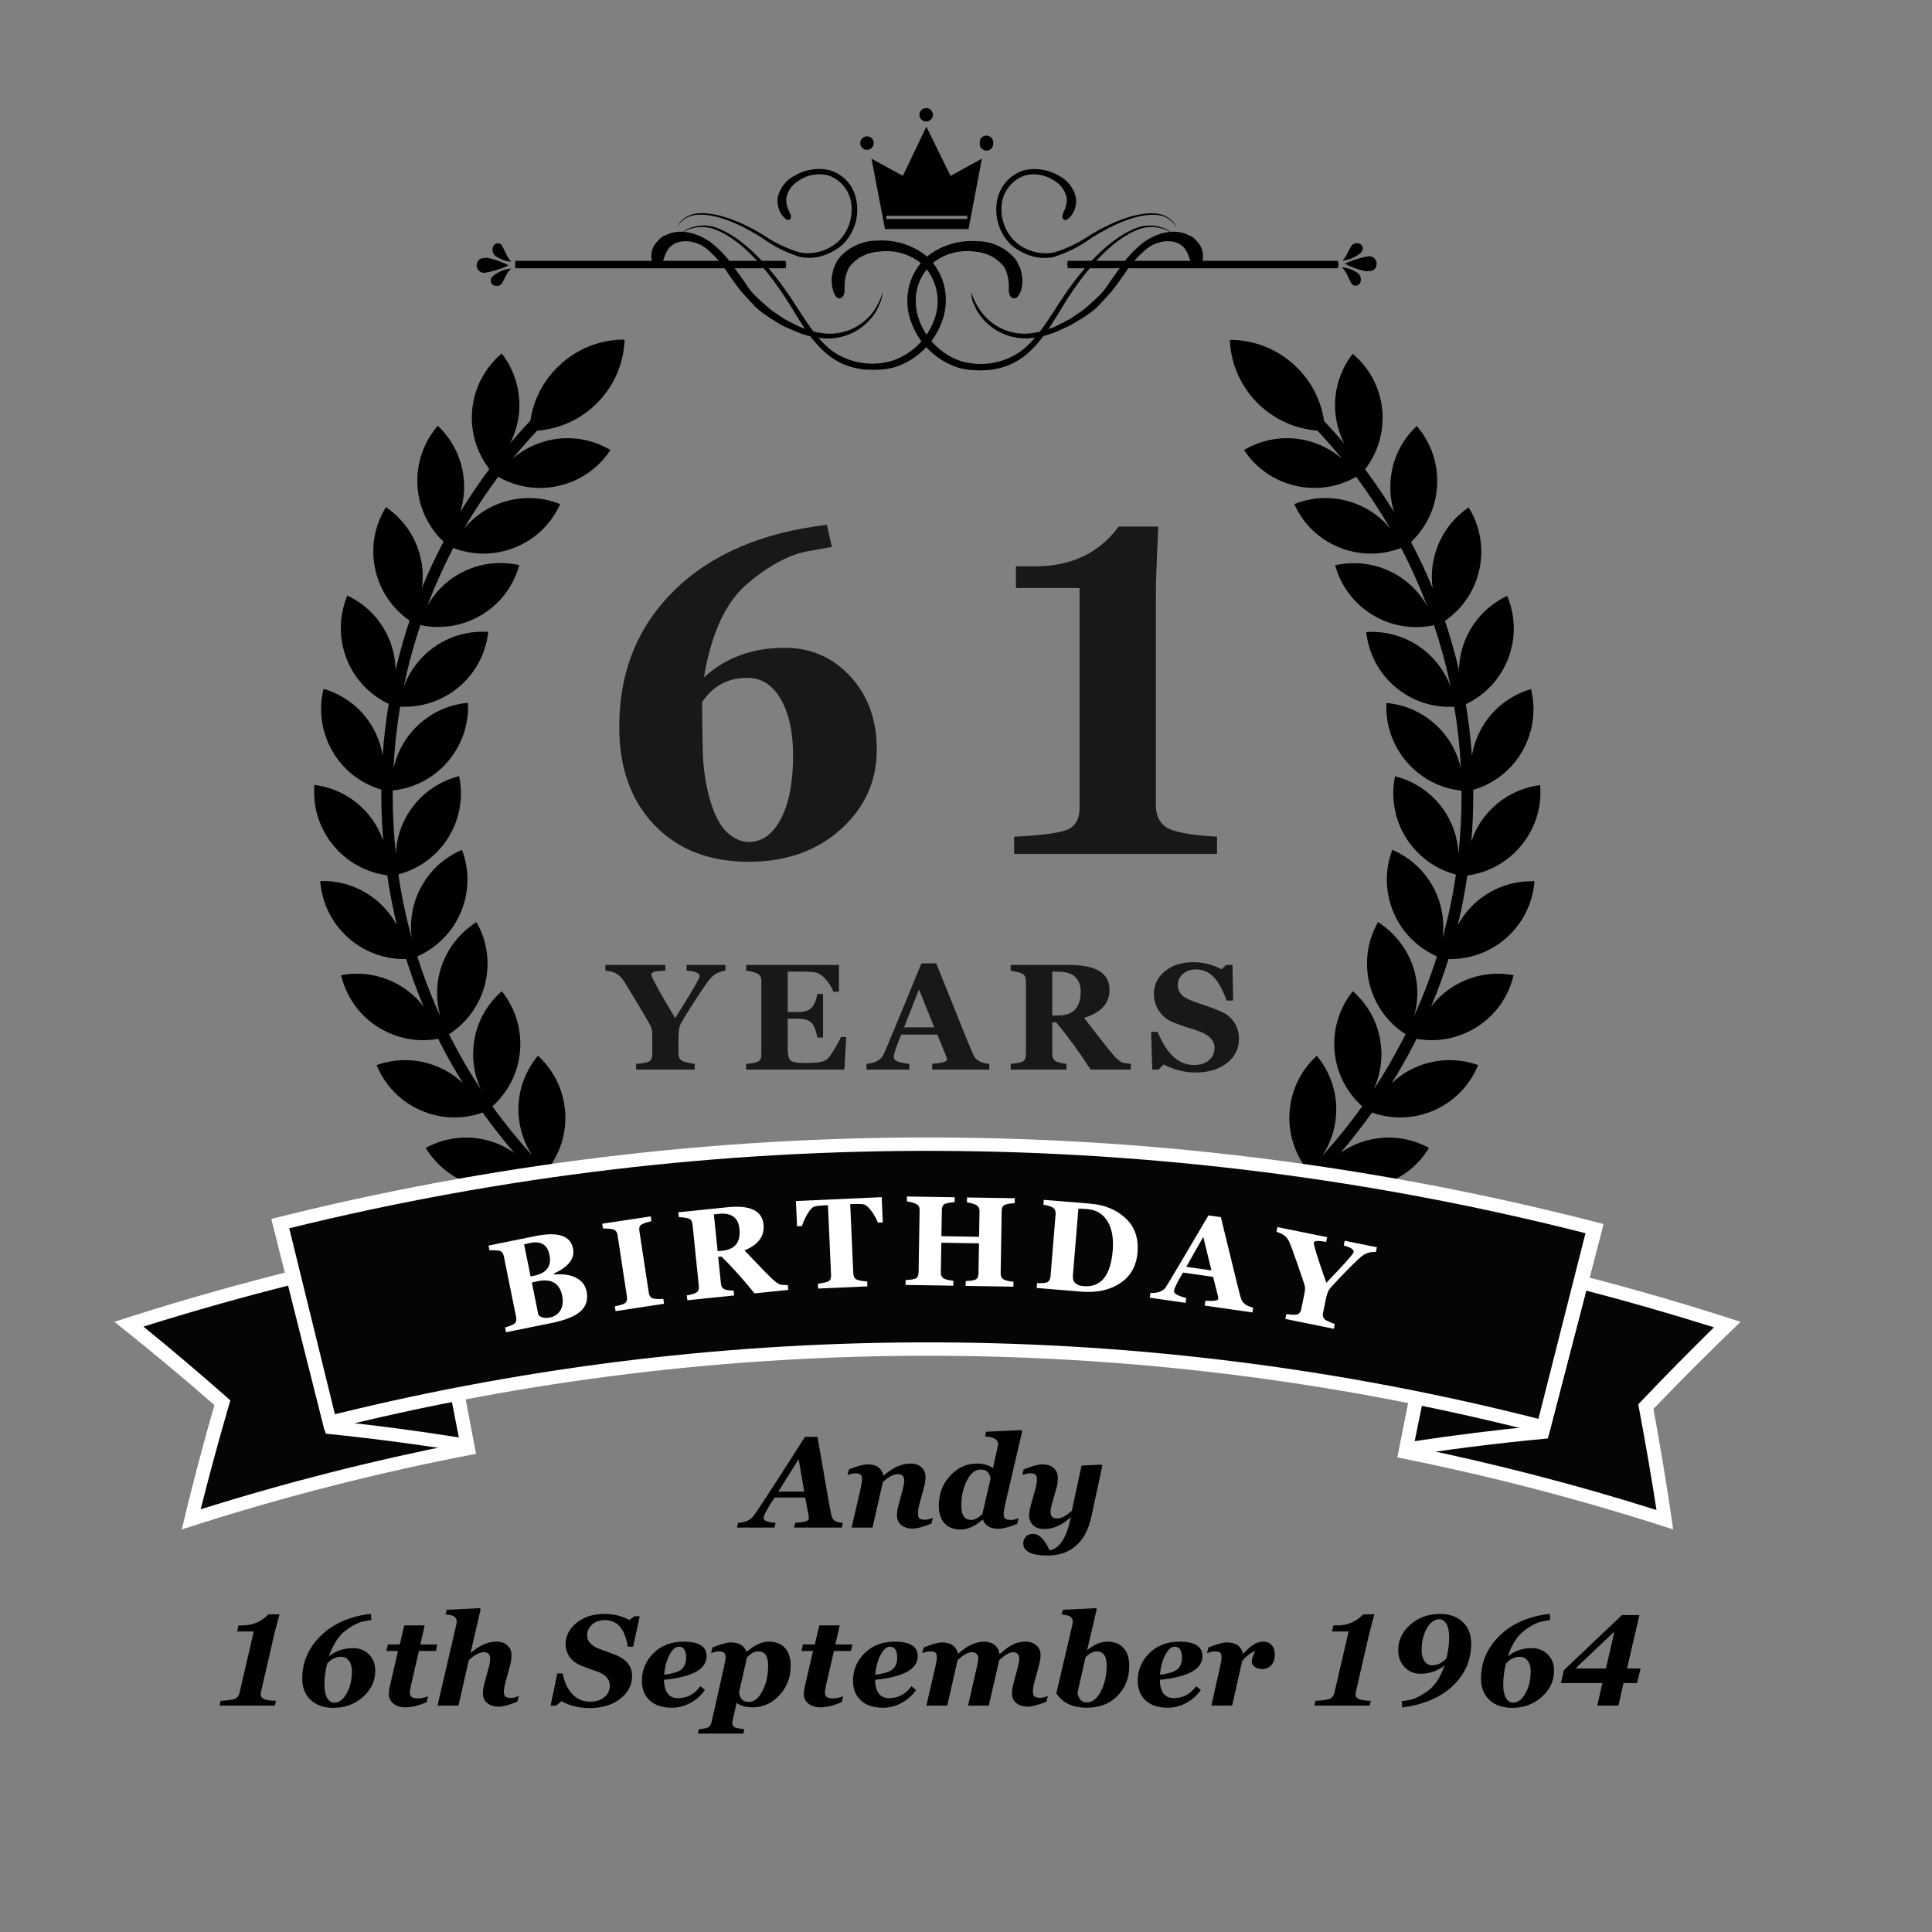 <svg version="1.0" preserveAspectRatio="xMidYMid meet" height="1024" viewBox="0 0 768 768" zoomAndPan="magnify" width="1024" xmlns:xlink="http://www.w3.org/1999/xlink" xmlns="http://www.w3.org/2000/svg"><rect x="0" y="0" width="768" height="768" fill="#808080" stroke="none"/><defs><g></g><clipPath id="26de036edb"><path clip-rule="nonzero" d="M 124.109 134.988 L 613 134.988 L 613 490.488 L 124.109 490.488 Z M 124.109 134.988"></path></clipPath><clipPath id="c028fa6a1e"><path clip-rule="nonzero" d="M 360 89 L 467 89 L 467 147.203 L 360 147.203 Z M 360 89"></path></clipPath><clipPath id="4112865d5c"><path clip-rule="nonzero" d="M 270 89 L 376 89 L 376 147.203 L 270 147.203 Z M 270 89"></path></clipPath><clipPath id="eb0db0c8fb"><path clip-rule="nonzero" d="M 365 42.953 L 371 42.953 L 371 49 L 365 49 Z M 365 42.953"></path></clipPath><clipPath id="c00d97c535"><rect height="131" y="0" width="570" x="0"></rect></clipPath><clipPath id="773b8e46ed"><rect height="79" y="0" width="361" x="0"></rect></clipPath></defs><g clip-path="url(#26de036edb)"><path fill-rule="nonzero" fill-opacity="1" d="M 609.66 350.242 L 609.957 350.242 L 609.957 350.535 C 609.25 359.066 605.363 366.891 599.004 372.652 C 592.645 378.359 584.398 381.418 575.859 381.242 L 575.801 381.242 C 573.801 387.598 571.504 393.949 568.855 400.188 C 571.148 397.125 573.918 394.598 577.156 392.48 C 584.34 387.832 592.938 386.066 601.359 387.598 L 601.652 387.656 L 601.594 387.949 C 599.594 396.246 594.527 403.422 587.344 408.07 C 580.16 412.715 571.562 414.48 563.141 412.953 L 563.082 412.953 C 562.73 413.715 562.316 414.422 561.965 415.188 C 559.312 420.363 556.371 425.539 553.133 430.719 C 555.898 428.012 559.137 425.836 562.672 424.305 C 570.504 420.836 579.219 420.48 587.344 423.305 L 587.578 423.422 L 587.461 423.66 C 584.164 431.543 578.039 437.836 570.207 441.309 C 562.375 444.777 553.66 445.129 545.535 442.309 L 545.418 442.246 C 541.473 447.777 537.23 453.191 532.816 458.309 C 535.996 456.074 539.527 454.367 543.297 453.367 C 551.543 451.133 560.258 452.133 567.793 456.191 L 568.031 456.309 L 567.91 456.543 C 563.379 463.84 556.371 469.074 548.125 471.25 C 539.883 473.484 531.168 472.484 523.629 468.426 L 523.512 468.367 C 515.68 476.367 507.258 483.723 498.484 490.312 L 498.25 490.488 L 495.539 486.898 L 495.777 486.723 C 504.375 480.25 512.5 473.133 520.035 465.426 C 514.68 458.836 512.027 450.543 512.617 442.07 C 513.207 433.543 516.977 425.66 523.277 419.836 L 523.453 419.656 L 523.629 419.895 C 529.047 426.539 531.695 434.836 531.109 443.367 C 530.695 449.133 528.812 454.602 525.691 459.367 C 531.344 453.133 536.645 446.602 541.473 439.777 C 535.172 434.07 531.227 426.305 530.52 417.895 C 529.754 409.363 532.285 401.008 537.586 394.242 L 537.762 394.008 L 537.938 394.184 C 544.355 399.891 548.301 407.715 549.008 416.188 C 549.539 422.07 548.48 427.836 546.066 433.07 C 550.363 426.602 554.25 419.895 557.781 413.012 C 558.078 412.363 558.371 411.773 558.727 411.129 C 551.602 406.539 546.477 399.422 544.414 391.184 C 542.355 382.891 543.473 374.184 547.656 366.77 L 547.773 366.535 L 548.008 366.711 C 555.191 371.359 560.316 378.418 562.434 386.715 C 563.848 392.48 563.73 398.422 562.082 404.008 C 565.613 396.184 568.676 388.242 571.211 380.184 C 563.438 376.715 557.254 370.535 553.957 362.711 C 550.598 354.828 550.422 346.062 553.367 338.062 L 553.484 337.828 L 553.719 337.945 C 561.551 341.355 567.734 347.594 571.09 355.477 C 573.445 361.008 574.211 366.949 573.445 372.832 C 575.742 364.594 577.512 356.184 578.746 347.652 C 570.504 345.477 563.496 340.297 558.961 333.121 C 554.426 325.887 552.836 317.238 554.484 308.883 L 554.543 308.59 L 554.84 308.648 C 563.141 310.824 570.207 316.004 574.742 323.238 C 577.805 328.121 579.512 333.711 579.746 339.355 C 580.57 331.77 580.984 324.062 580.984 316.355 C 580.984 315.883 580.984 315.414 580.984 314.945 L 580.984 314.297 C 572.562 313.414 564.848 309.414 559.312 303 C 553.66 296.531 550.777 288.293 551.129 279.766 L 551.129 279.469 L 551.422 279.469 C 559.961 280.293 567.734 284.352 573.328 290.766 C 577.039 295.059 579.57 300.059 580.75 305.531 C 580.336 297.234 579.453 289.059 578.098 280.941 C 577.512 281 576.863 281 576.273 281 C 568.441 281 560.902 278.293 554.84 273.234 C 548.301 267.762 544.121 260.055 543.121 251.527 L 543.062 251.23 L 543.355 251.23 C 551.895 250.762 560.258 253.469 566.793 258.996 C 571.27 262.762 574.625 267.586 576.625 272.941 C 574.918 264.645 572.742 256.527 570.031 248.527 C 567.676 249.055 565.32 249.289 562.965 249.289 C 556.957 249.289 551.07 247.703 545.77 244.527 C 538.41 240.113 533.109 233.172 530.812 224.938 L 530.754 224.699 L 531.047 224.641 C 539.41 222.816 548.066 224.23 555.426 228.641 C 560.434 231.641 564.496 235.879 567.324 240.879 C 564.32 233.055 560.902 225.348 556.957 217.816 C 549.008 220.875 540.352 220.816 532.461 217.641 C 524.512 214.465 518.152 208.406 514.621 200.641 L 514.5 200.406 L 514.738 200.285 C 522.688 197.168 531.461 197.227 539.41 200.406 C 544.652 202.523 549.125 205.816 552.66 210.109 C 548.48 202.934 543.945 196.051 539.117 189.52 C 531.754 193.758 523.219 194.992 514.973 193.109 C 506.609 191.168 499.426 186.227 494.656 179.109 L 494.48 178.875 L 494.715 178.754 C 502.137 174.461 510.793 173.109 519.094 175.051 C 524.395 176.285 529.281 178.754 533.402 182.285 C 530.285 178.461 526.984 174.695 523.688 171.168 C 514.855 170.461 506.848 166.871 500.488 160.812 C 493.48 154.105 489.355 145.105 488.887 135.398 L 488.887 135.105 L 489.18 135.105 C 498.898 135.164 508.082 138.93 515.09 145.637 C 521.215 151.52 525.102 158.988 526.336 167.344 C 529.047 170.227 531.754 173.227 534.406 176.344 C 532.52 172.695 531.344 168.754 530.871 164.637 C 529.988 156.164 532.344 147.695 537.527 140.871 L 537.703 140.637 L 537.938 140.812 C 544.477 146.398 548.539 154.164 549.422 162.637 C 550.305 171.109 547.949 179.578 542.766 186.402 L 542.648 186.578 C 546.711 192.051 550.598 197.758 554.191 203.582 C 553.012 199.816 552.484 195.875 552.719 191.934 C 553.133 183.402 556.781 175.402 563.023 169.52 L 563.199 169.344 L 563.379 169.578 C 568.914 176.109 571.738 184.402 571.27 192.934 C 570.855 201.465 567.203 209.406 561.023 215.348 L 560.902 215.465 C 564.086 221.465 566.969 227.641 569.5 233.82 C 568.973 229.996 569.09 226.172 569.914 222.406 C 571.68 214.051 576.508 206.758 583.574 201.875 L 583.812 201.699 L 583.93 201.934 C 588.402 209.23 589.875 217.875 588.109 226.23 C 586.344 234.582 581.516 241.879 574.449 246.762 L 574.391 246.82 C 576.566 253.23 578.395 259.82 579.984 266.469 C 580.043 262.586 580.75 258.762 582.164 255.113 C 585.223 247.113 591.172 240.703 598.887 236.996 L 599.121 236.879 L 599.238 237.113 C 602.477 245.055 602.598 253.762 599.535 261.762 C 596.473 269.762 590.523 276.176 582.809 279.883 L 582.691 279.941 C 583.812 286.648 584.637 293.531 585.105 300.414 C 585.754 296.473 587.109 292.766 589.051 289.293 C 593.293 281.883 600.18 276.469 608.367 274 L 608.602 273.941 L 608.66 274.234 C 610.664 282.586 609.367 291.234 605.129 298.648 C 600.887 306.059 594 311.473 585.812 313.941 L 585.637 314.004 C 585.637 314.883 585.637 315.648 585.637 316.414 C 585.637 322.355 585.402 328.414 584.871 334.473 C 586.109 330.77 587.992 327.297 590.465 324.238 C 595.824 317.59 603.48 313.297 611.957 312.121 L 612.254 312.062 L 612.254 312.355 C 612.902 320.887 610.309 329.238 604.891 335.887 C 599.535 342.535 591.879 346.828 583.398 348.004 L 583.281 348.004 C 582.34 354.652 581.043 361.301 579.453 367.832 C 581.277 364.477 583.633 361.477 586.461 358.887 C 592.645 353.359 600.535 350.301 608.836 350.301 C 609.133 350.242 609.426 350.242 609.66 350.242 Z M 222.07 145.52 C 215.949 151.402 212.062 158.871 210.824 167.227 C 208.117 170.109 205.406 173.109 202.758 176.227 C 204.641 172.578 205.82 168.637 206.289 164.52 C 207.172 156.047 204.816 147.578 199.637 140.754 L 199.461 140.516 L 199.223 140.695 C 192.746 146.281 188.625 154.047 187.742 162.52 C 186.859 170.992 189.215 179.461 194.395 186.285 L 194.512 186.461 C 190.449 191.934 186.562 197.641 182.973 203.465 C 184.148 199.699 184.68 195.758 184.441 191.816 C 184.031 183.285 180.379 175.344 174.195 169.402 L 174.02 169.227 L 173.844 169.461 C 168.309 175.992 165.48 184.285 165.953 192.816 C 166.363 201.348 170.016 209.289 176.199 215.23 L 176.316 215.348 C 173.137 221.348 170.25 227.523 167.719 233.703 C 168.25 229.879 168.133 226.055 167.309 222.289 C 165.539 213.934 160.711 206.641 153.645 201.758 L 153.41 201.582 L 153.293 201.816 C 148.816 209.109 147.344 217.758 149.113 226.113 C 150.879 234.465 155.707 241.762 162.773 246.645 L 162.832 246.703 C 160.652 253.113 158.828 259.703 157.238 266.352 C 157.18 262.469 156.473 258.645 155.059 254.996 C 151.996 246.996 146.051 240.586 138.336 236.879 L 138.102 236.762 L 137.98 236.996 C 134.742 244.879 134.625 253.645 137.688 261.645 C 140.75 269.645 146.695 276.059 154.41 279.766 L 154.527 279.824 C 153.41 286.527 152.586 293.414 152.113 300.297 C 151.469 296.355 150.113 292.648 148.168 289.176 C 143.93 281.766 137.039 276.352 128.855 273.883 L 128.617 273.824 L 128.559 274.117 C 126.559 282.469 127.852 291.117 132.094 298.531 C 136.332 305.941 143.223 311.355 151.406 313.824 L 151.586 313.883 C 151.586 314.766 151.586 315.531 151.586 316.297 C 151.586 322.238 151.82 328.297 152.352 334.355 C 151.113 330.59 149.23 327.18 146.758 324.121 C 141.34 317.473 133.742 313.18 125.262 312.062 L 124.969 312 L 124.969 312.297 C 124.32 320.828 126.91 329.18 132.328 335.828 C 137.688 342.477 145.344 346.77 153.824 347.945 L 153.941 347.945 C 154.883 354.594 156.18 361.242 157.77 367.77 C 155.941 364.418 153.586 361.418 150.762 358.828 C 144.402 353.121 136.215 350.004 127.617 350.242 L 127.324 350.242 L 127.324 350.535 C 128.031 359.066 131.918 366.891 138.277 372.652 C 144.637 378.359 152.82 381.418 161.418 381.242 L 161.477 381.242 C 163.48 387.598 165.777 393.949 168.426 400.188 C 166.129 397.125 163.305 394.598 160.125 392.48 C 152.938 387.832 144.34 386.066 135.922 387.598 L 135.625 387.656 L 135.684 387.949 C 137.688 396.246 142.75 403.422 149.938 408.07 C 157.121 412.715 165.719 414.48 174.137 412.953 L 174.195 412.953 C 174.551 413.715 174.902 414.422 175.316 415.188 C 177.965 420.363 180.91 425.598 184.148 430.719 C 181.383 428.012 178.141 425.836 174.609 424.305 C 166.777 420.836 158.062 420.48 149.938 423.305 L 149.699 423.422 L 149.816 423.66 C 153.117 431.543 159.238 437.836 167.07 441.309 C 174.902 444.777 183.617 445.129 191.746 442.309 L 191.863 442.246 C 195.809 447.777 200.047 453.191 204.465 458.309 C 201.285 456.074 197.75 454.367 193.984 453.367 C 185.738 451.133 177.023 452.133 169.484 456.191 L 169.25 456.309 L 169.367 456.543 C 173.902 463.84 180.91 469.074 189.152 471.25 C 197.398 473.484 206.113 472.484 213.652 468.426 L 213.77 468.367 C 221.602 476.367 230.02 483.781 238.797 490.312 L 239.031 490.488 L 241.738 486.898 L 241.504 486.723 C 232.906 480.25 224.781 473.133 217.242 465.426 C 222.602 458.836 225.25 450.543 224.664 442.07 C 224.074 433.543 220.305 425.66 214.004 419.836 L 213.828 419.656 L 213.652 419.895 C 208.234 426.539 205.523 434.836 206.172 443.367 C 206.586 449.133 208.469 454.602 211.59 459.367 C 205.938 453.133 200.637 446.602 195.75 439.777 C 202.051 434.07 205.996 426.305 206.703 417.895 C 207.469 409.363 204.938 401.008 199.637 394.242 L 199.461 394.008 L 199.281 394.184 C 192.863 399.891 188.918 407.715 188.211 416.188 C 187.684 422.07 188.742 427.836 191.156 433.07 C 186.859 426.602 182.973 419.895 179.438 413.012 C 179.145 412.363 178.848 411.773 178.496 411.129 C 185.621 406.539 190.742 399.422 192.805 391.184 C 194.867 382.891 193.746 374.242 189.508 366.77 L 189.391 366.535 L 189.152 366.711 C 181.969 371.359 176.848 378.418 174.727 386.715 C 173.312 392.48 173.43 398.422 175.02 404.008 C 171.488 396.184 168.426 388.242 165.895 380.184 C 173.668 376.715 179.852 370.535 183.148 362.711 C 186.504 354.828 186.68 346.062 183.738 338.062 L 183.617 337.828 L 183.383 337.945 C 175.551 341.355 169.367 347.594 166.012 355.477 C 163.656 361.008 162.891 366.949 163.656 372.773 C 161.359 364.535 159.594 356.125 158.355 347.594 C 166.602 345.418 173.609 340.238 178.141 333.062 C 182.676 325.828 184.266 317.18 182.559 308.824 L 182.559 308.531 L 182.266 308.59 C 173.961 310.766 166.895 315.945 162.359 323.18 C 159.297 328.062 157.59 333.652 157.355 339.297 C 156.531 331.711 156.117 324.062 156.117 316.297 C 156.117 315.824 156.117 315.355 156.117 314.883 L 156.117 314.238 C 164.539 313.355 172.254 309.355 177.848 302.941 C 183.441 296.473 186.387 288.234 186.035 279.707 L 186.035 279.41 L 185.738 279.41 C 177.199 280.234 169.426 284.293 163.832 290.707 C 160.125 295 157.59 300 156.414 305.473 C 156.824 297.176 157.707 289 159.062 280.883 C 159.652 280.941 160.242 280.941 160.891 280.941 C 168.719 280.941 176.258 278.234 182.324 273.176 C 188.859 267.703 193.039 259.996 194.043 251.469 L 194.102 251.172 L 193.805 251.172 C 185.27 250.703 176.906 253.41 170.371 258.938 C 165.895 262.703 162.539 267.527 160.535 272.883 C 162.242 264.586 164.422 256.469 167.129 248.469 C 169.484 248.996 171.84 249.23 174.195 249.23 C 180.203 249.23 186.094 247.645 191.391 244.469 C 198.754 240.055 204.051 233.113 206.348 224.879 L 206.406 224.641 L 206.113 224.582 C 197.75 222.758 189.094 224.172 181.734 228.582 C 176.73 231.582 172.664 235.82 169.84 240.879 C 172.844 232.996 176.258 225.348 180.203 217.816 C 188.152 220.875 196.809 220.816 204.699 217.641 C 212.648 214.465 219.008 208.406 222.543 200.641 L 222.66 200.406 L 222.426 200.285 C 214.477 197.168 205.703 197.227 197.75 200.406 C 192.512 202.523 188.035 205.816 184.504 210.109 C 188.625 202.934 193.219 196.051 198.047 189.52 C 205.406 193.758 213.945 194.992 222.191 193.109 C 230.551 191.168 237.734 186.227 242.504 179.109 L 242.684 178.875 L 242.445 178.754 C 235.027 174.461 226.371 173.109 218.066 175.051 C 212.77 176.285 207.879 178.754 203.758 182.344 C 206.879 178.52 210.176 174.754 213.473 171.227 C 222.309 170.52 230.316 166.93 236.676 160.871 C 243.684 154.164 247.805 145.164 248.277 135.457 L 248.277 135.164 L 247.922 134.988 C 238.266 135.047 229.02 138.812 222.07 145.52 Z M 222.07 145.52" fill="#000000"></path></g><path fill-rule="nonzero" fill-opacity="1" d="M 474.949 105.434 C 472.445 104.219 473.414 102.648 471.375 99.434 C 471.156 99.074 470.918 98.73 470.66 98.398 L 469.836 97.688 L 469.621 97.508 C 469.91 97.723 469.621 97.508 469.621 97.508 L 469.266 97.258 C 468.758 96.906 468.207 96.633 467.621 96.438 C 466.977 96.184 466.309 96.031 465.617 95.973 C 464.008 95.77 462.422 95.902 460.863 96.363 C 460.027 96.586 459.215 96.887 458.434 97.258 C 457.578 97.688 456.77 98.188 456.004 98.758 C 452.453 101.672 449.438 105.066 446.957 108.934 C 445.562 110.895 444.062 113.074 442.488 115.074 C 440.914 117.07 438.914 119 437.199 120.965 C 435.48 122.926 433.23 124.535 431.086 125.961 L 427.508 128.105 L 425.828 129.141 L 424.113 129.961 L 420.715 131.531 C 419.555 132.059 418.363 132.512 417.141 132.887 C 414.816 133.664 412.434 134.164 409.992 134.387 C 409.008 134.488 408.02 134.523 407.031 134.496 C 406.039 134.469 405.059 134.375 404.078 134.215 C 403.102 134.059 402.141 133.836 401.191 133.551 C 400.246 133.266 399.32 132.918 398.418 132.512 C 397.516 132.102 396.645 131.637 395.805 131.117 C 394.965 130.594 394.16 130.02 393.395 129.391 C 392.633 128.762 391.914 128.086 391.238 127.363 C 390.562 126.641 389.938 125.875 389.363 125.07 C 388.559 123.961 387.906 122.77 387.398 121.5 C 386.934 120.613 386.59 119.688 386.359 118.715 L 386.109 116.859 C 386.109 116.43 386.109 116.215 386.109 116.215 C 387.055 119.188 388.473 121.914 390.363 124.391 C 392.492 127.078 395.102 129.16 398.195 130.641 C 400.086 131.531 402.07 132.129 404.141 132.43 C 406.211 132.734 408.281 132.734 410.348 132.426 C 412.629 132.109 414.844 131.551 417 130.746 L 418.68 130.102 L 419.465 129.816 L 420.289 129.391 L 423.648 127.676 L 425.328 126.82 L 426.867 125.785 L 429.906 123.711 C 431.871 122.215 433.766 120.5 435.59 118.82 C 437.41 117.145 439.164 115.25 440.488 113.145 C 441.809 111.039 443.348 109.109 444.777 107.039 C 447.465 102.941 450.73 99.375 454.57 96.328 C 455.449 95.703 456.367 95.145 457.324 94.652 C 458.262 94.109 459.238 93.656 460.258 93.293 C 462.18 92.559 464.168 92.164 466.227 92.117 C 467.227 92.074 468.215 92.156 469.195 92.367 C 470.141 92.523 471.047 92.809 471.91 93.223 L 472.555 93.508 C 472.734 93.508 472.555 93.508 473.02 93.758 L 473.234 93.758 L 474.164 94.328 C 474.887 94.891 475.531 95.535 476.094 96.258 C 476.953 97.234 477.562 98.348 477.91 99.598 C 478.262 100.852 478.324 102.117 478.094 103.398 C 477.273 105.398 476.059 105.934 474.949 105.434 Z M 474.949 105.434" fill="#000000"></path><g clip-path="url(#c028fa6a1e)"><path fill-rule="nonzero" fill-opacity="1" d="M 402.664 118.535 C 401.445 118.145 400.945 116.715 401.02 114.539 C 401.152 111.652 400.578 108.918 399.301 106.324 C 398.625 105.418 397.855 104.594 396.996 103.855 C 396.141 103.113 395.215 102.473 394.215 101.934 C 393.219 101.395 392.176 100.969 391.086 100.656 C 389.996 100.344 388.887 100.148 387.754 100.078 C 386.223 99.84 384.684 99.766 383.137 99.852 C 381.59 99.941 380.07 100.188 378.578 100.598 C 377.082 101.008 375.648 101.566 374.273 102.281 C 372.898 102.992 371.613 103.84 370.418 104.828 C 367.641 107.488 365.723 110.664 364.66 114.359 C 364.18 116.281 363.965 118.234 364.02 120.219 C 364.074 122.199 364.395 124.141 364.98 126.035 C 365.598 128.035 366.438 129.938 367.5 131.742 C 368.562 133.547 369.816 135.203 371.266 136.715 C 372.715 138.227 374.32 139.555 376.078 140.691 C 377.836 141.832 379.703 142.754 381.676 143.457 C 383.738 144.094 385.844 144.484 387.992 144.629 C 390.145 144.773 392.285 144.668 394.41 144.312 C 396.539 143.957 398.594 143.359 400.582 142.52 C 402.566 141.684 404.43 140.625 406.168 139.352 C 412.852 134.066 417.105 126.355 421.574 119.645 C 430.441 106.004 440.844 95.223 450.605 91.082 C 452.477 90.203 454.445 89.727 456.512 89.652 C 458.578 89.578 460.578 89.91 462.508 90.652 C 463.551 91.012 464.504 91.535 465.367 92.223 C 465.68 92.418 465.977 92.633 466.262 92.867 C 465.914 92.711 465.582 92.535 465.262 92.332 C 464.363 91.738 463.398 91.285 462.367 90.973 C 460.469 90.355 458.523 90.129 456.535 90.289 C 454.547 90.449 452.664 90.988 450.891 91.902 C 441.594 96.043 431.656 106.969 423.254 120.465 C 418.895 127.426 414.711 135.387 407.559 141.277 C 405.719 142.754 403.715 143.961 401.547 144.906 C 399.383 145.852 397.133 146.5 394.797 146.848 C 393.617 147.066 392.426 147.176 391.223 147.168 C 390.031 147.262 388.84 147.262 387.648 147.168 C 386.449 147.129 385.258 147.02 384.074 146.848 C 382.934 146.68 381.812 146.43 380.711 146.098 C 378.469 145.348 376.344 144.348 374.34 143.09 C 372.336 141.836 370.508 140.363 368.855 138.668 C 367.203 136.977 365.777 135.113 364.57 133.082 C 363.367 131.047 362.418 128.898 361.73 126.641 C 361.398 125.578 361.141 124.5 360.965 123.402 C 360.785 122.301 360.684 121.199 360.66 120.086 C 360.637 118.973 360.691 117.867 360.824 116.762 C 360.957 115.656 361.164 114.566 361.453 113.492 C 361.738 112.418 362.098 111.367 362.535 110.344 C 362.969 109.32 363.473 108.332 364.047 107.375 C 364.617 106.422 365.258 105.516 365.957 104.652 C 366.66 103.789 367.418 102.977 368.234 102.219 C 369.617 101.086 371.09 100.094 372.66 99.238 C 374.227 98.383 375.863 97.688 377.562 97.141 C 379.266 96.598 381.004 96.219 382.777 96.004 C 384.551 95.789 386.328 95.742 388.113 95.863 C 389.637 95.844 391.145 95.996 392.637 96.324 C 394.125 96.648 395.559 97.141 396.934 97.797 C 398.312 98.453 399.594 99.258 400.785 100.211 C 401.977 101.16 403.043 102.234 403.984 103.434 C 404.621 104.594 405.191 105.785 405.703 107.004 C 405.953 108.148 406.203 109.254 406.379 110.289 C 406.504 111.988 406.359 113.668 405.953 115.324 C 404.914 117.93 403.984 118.895 402.664 118.535 Z M 402.664 118.535" fill="#000000"></path></g><path fill-rule="nonzero" fill-opacity="1" d="M 422.754 87.188 C 422.109 86.617 422.254 85.617 422.754 84.367 C 423.66 82.688 424.102 80.891 424.078 78.977 C 423.824 77.477 423.262 76.102 422.391 74.852 C 421.523 73.605 420.426 72.598 419.109 71.836 C 417.422 70.684 415.574 69.918 413.562 69.543 C 411.551 69.172 409.551 69.223 407.559 69.695 C 406.352 70.09 405.219 70.645 404.164 71.355 C 403.109 72.066 402.172 72.906 401.352 73.879 C 400.531 74.848 399.859 75.914 399.336 77.07 C 398.809 78.227 398.453 79.434 398.266 80.691 C 398.07 82.059 398.031 83.43 398.156 84.805 C 398.277 86.176 398.555 87.52 398.992 88.832 C 399.426 90.141 400.004 91.383 400.727 92.559 C 401.449 93.734 402.297 94.812 403.27 95.793 C 404.301 96.754 405.43 97.582 406.656 98.281 C 407.879 98.98 409.168 99.527 410.523 99.926 C 411.875 100.328 413.254 100.566 414.664 100.645 C 416.07 100.727 417.469 100.645 418.859 100.398 C 424.16 98.805 429.082 96.426 433.621 93.258 C 442.809 87.762 452.07 84.367 458.969 84.832 C 460.324 84.863 461.625 85.152 462.863 85.703 C 464.105 86.254 465.188 87.023 466.121 88.012 C 466.625 88.512 467.027 89.082 467.336 89.723 C 467.465 89.945 467.586 90.168 467.691 90.402 L 467.262 89.797 C 466.91 89.176 466.469 88.629 465.941 88.152 C 464.984 87.234 463.883 86.535 462.645 86.059 C 461.402 85.582 460.117 85.363 458.789 85.406 C 452.105 85.156 443.098 88.762 434.16 94.402 C 429.527 97.797 424.477 100.367 419 102.113 C 415.926 102.797 412.887 102.668 409.883 101.719 C 409.133 101.516 408.406 101.242 407.703 100.898 C 406.984 100.625 406.293 100.289 405.629 99.898 C 404.949 99.473 404.344 99.184 403.629 98.648 C 402.992 98.238 402.395 97.773 401.84 97.258 C 400.734 96.168 399.773 94.961 398.953 93.645 C 398.137 92.324 397.484 90.926 397 89.453 C 396.512 87.977 396.207 86.465 396.086 84.918 C 395.961 83.371 396.02 81.832 396.262 80.301 C 396.473 78.852 396.879 77.461 397.48 76.125 C 398.082 74.793 398.859 73.566 399.805 72.453 C 400.754 71.34 401.84 70.375 403.062 69.566 C 404.281 68.758 405.59 68.137 406.988 67.695 C 409.297 67.16 411.621 67.059 413.965 67.398 C 416.312 67.738 418.512 68.492 420.574 69.66 C 421.469 70.086 422.309 70.609 423.086 71.227 C 423.863 71.844 424.562 72.543 425.18 73.32 C 425.801 74.094 426.324 74.93 426.754 75.824 C 427.184 76.719 427.508 77.652 427.723 78.621 C 427.777 79.465 427.777 80.312 427.723 81.156 C 427.586 81.879 427.406 82.594 427.188 83.297 C 426.77 84.332 426.207 85.285 425.508 86.152 C 424.293 87.367 423.363 87.762 422.754 87.188 Z M 422.754 87.188" fill="#000000"></path><path fill-rule="nonzero" fill-opacity="1" d="M 261.809 105.434 C 264.309 104.219 263.379 102.648 265.383 99.434 C 265.602 99.074 265.84 98.73 266.098 98.398 L 266.918 97.688 L 267.133 97.508 C 266.848 97.723 267.133 97.508 267.133 97.508 L 267.527 97.258 C 268.027 96.891 268.578 96.617 269.172 96.438 C 269.816 96.18 270.484 96.027 271.172 95.973 C 272.773 95.77 274.348 95.902 275.891 96.363 C 276.73 96.586 277.539 96.887 278.324 97.258 C 279.176 97.688 279.988 98.188 280.754 98.758 C 284.23 101.699 287.176 105.105 289.586 108.969 C 291.016 110.93 292.48 113.109 294.055 115.109 C 295.625 117.109 297.629 119.035 299.344 121 C 301.062 122.961 303.312 124.57 305.492 125.996 L 308.855 128.141 L 310.535 129.176 L 312.25 129.996 L 315.824 131.566 C 316.992 132.086 318.184 132.535 319.402 132.922 C 321.727 133.699 324.109 134.195 326.551 134.422 C 327.543 134.535 328.543 134.578 329.543 134.555 C 330.543 134.531 331.535 134.441 332.523 134.289 C 333.512 134.133 334.484 133.914 335.445 133.629 C 336.402 133.344 337.336 132.996 338.25 132.586 C 339.164 132.176 340.043 131.711 340.895 131.184 C 341.742 130.656 342.555 130.074 343.324 129.441 C 344.098 128.805 344.824 128.121 345.504 127.391 C 346.188 126.66 346.816 125.887 347.395 125.07 C 348.195 123.961 348.852 122.77 349.359 121.5 C 349.832 120.613 350.188 119.688 350.434 118.715 L 350.859 116.93 C 350.859 116.5 350.859 116.285 350.859 116.285 C 349.961 119.219 348.602 121.918 346.785 124.391 C 344.645 127.078 342.023 129.16 338.922 130.641 C 337.027 131.531 335.047 132.129 332.977 132.43 C 330.906 132.734 328.836 132.734 326.766 132.426 C 324.488 132.109 322.27 131.551 320.117 130.746 L 318.434 130.102 L 317.684 129.816 L 316.828 129.391 L 313.465 127.676 L 311.785 126.82 L 310.285 125.785 L 307.211 123.711 C 305.242 122.215 303.383 120.5 301.523 118.82 C 299.668 117.145 297.949 115.25 296.664 113.145 C 295.375 111.039 293.766 109.109 292.336 107.039 C 289.66 102.934 286.395 99.363 282.543 96.328 C 281.672 95.715 280.766 95.152 279.824 94.652 C 278.875 94.117 277.883 93.664 276.859 93.293 C 274.938 92.547 272.949 92.156 270.887 92.117 C 269.898 92.07 268.922 92.156 267.957 92.367 C 266.996 92.523 266.082 92.809 265.203 93.223 L 264.594 93.508 C 264.594 93.508 264.594 93.508 264.129 93.758 L 263.879 93.758 L 262.988 94.328 C 262.262 94.902 261.605 95.543 261.02 96.258 C 260.156 97.23 259.551 98.344 259.207 99.598 C 258.859 100.855 258.809 102.121 259.055 103.398 C 259.484 105.398 260.734 105.934 261.809 105.434 Z M 261.809 105.434" fill="#000000"></path><g clip-path="url(#4112865d5c)"><path fill-rule="nonzero" fill-opacity="1" d="M 334.094 118.535 C 335.344 118.145 335.809 116.715 335.738 114.539 C 335.621 111.652 336.207 108.914 337.488 106.324 C 338.164 105.414 338.93 104.59 339.789 103.844 C 340.645 103.102 341.57 102.461 342.57 101.922 C 343.566 101.383 344.609 100.957 345.703 100.645 C 346.793 100.336 347.906 100.145 349.039 100.078 C 350.57 99.844 352.105 99.77 353.652 99.859 C 355.199 99.945 356.719 100.195 358.215 100.605 C 359.707 101.012 361.145 101.574 362.52 102.285 C 363.895 102.996 365.18 103.844 366.375 104.828 C 367.066 105.488 367.703 106.195 368.293 106.941 C 368.887 107.691 369.422 108.48 369.902 109.305 C 370.387 110.129 370.809 110.98 371.172 111.863 C 371.535 112.746 371.836 113.648 372.074 114.57 C 372.312 115.496 372.488 116.43 372.598 117.379 C 372.707 118.328 372.75 119.277 372.727 120.23 C 372.703 121.184 372.617 122.133 372.465 123.074 C 372.309 124.016 372.094 124.941 371.809 125.855 C 371.188 127.855 370.344 129.758 369.281 131.562 C 368.215 133.367 366.957 135.027 365.504 136.539 C 364.051 138.051 362.445 139.375 360.684 140.516 C 358.922 141.652 357.055 142.574 355.078 143.277 C 353.027 143.926 350.926 144.332 348.777 144.488 C 346.633 144.648 344.496 144.559 342.367 144.215 C 340.242 143.875 338.184 143.293 336.195 142.473 C 334.203 141.648 332.336 140.609 330.59 139.352 C 323.906 134.066 319.652 126.355 315.184 119.645 C 306.316 106.004 295.949 95.223 286.188 91.082 C 284.309 90.203 282.336 89.73 280.262 89.656 C 278.191 89.582 276.184 89.914 274.246 90.652 C 273.215 91.012 272.273 91.535 271.422 92.223 L 270.496 92.867 C 270.84 92.711 271.176 92.535 271.496 92.332 C 272.398 91.746 273.363 91.293 274.391 90.973 C 276.289 90.355 278.234 90.129 280.223 90.289 C 282.211 90.449 284.094 90.988 285.867 91.902 C 295.16 96.043 305.102 106.969 313.539 120.465 C 317.863 127.211 321.902 135.172 329.125 141.062 C 330.961 142.543 332.957 143.754 335.117 144.699 C 337.273 145.645 339.52 146.289 341.852 146.633 C 343.035 146.852 344.227 146.957 345.426 146.953 C 346.617 147.047 347.809 147.047 349 146.953 C 350.199 146.91 351.391 146.805 352.578 146.633 C 353.715 146.457 354.832 146.207 355.938 145.883 C 358.18 145.133 360.305 144.129 362.305 142.871 C 364.309 141.617 366.137 140.141 367.785 138.449 C 369.438 136.758 370.867 134.895 372.07 132.863 C 373.277 130.828 374.227 128.684 374.922 126.426 C 375.586 124.238 375.941 122 375.984 119.715 C 376.023 117.426 375.754 115.18 375.172 112.965 C 374.586 110.875 373.73 108.898 372.605 107.039 C 371.484 105.18 370.133 103.5 368.559 102.004 C 367.176 100.871 365.703 99.879 364.133 99.023 C 362.566 98.172 360.93 97.473 359.227 96.926 C 357.527 96.383 355.789 96.004 354.016 95.789 C 352.242 95.574 350.461 95.527 348.68 95.652 C 347.172 95.648 345.684 95.816 344.215 96.152 C 342.746 96.484 341.336 96.98 339.98 97.637 C 338.621 98.293 337.359 99.09 336.184 100.035 C 335.008 100.977 333.953 102.039 333.02 103.219 C 332.383 104.375 331.824 105.562 331.34 106.789 C 331.055 107.934 330.84 109.039 330.66 110.074 C 330.531 111.773 330.66 113.449 331.055 115.109 C 331.879 117.93 332.879 118.895 334.094 118.535 Z M 334.094 118.535" fill="#000000"></path></g><path fill-rule="nonzero" fill-opacity="1" d="M 314.039 87.188 C 314.645 86.617 314.504 85.617 313.824 84.367 C 312.934 82.68 312.492 80.883 312.5 78.977 C 312.77 77.484 313.336 76.113 314.203 74.867 C 315.07 73.617 316.16 72.609 317.469 71.836 C 319.164 70.668 321.023 69.895 323.047 69.516 C 325.07 69.137 327.086 69.184 329.09 69.66 C 330.297 70.055 331.43 70.605 332.484 71.316 C 333.535 72.023 334.473 72.867 335.289 73.836 C 336.109 74.809 336.777 75.875 337.297 77.031 C 337.816 78.191 338.168 79.398 338.348 80.656 C 338.555 82.016 338.602 83.383 338.488 84.754 C 338.379 86.125 338.109 87.465 337.688 88.777 C 337.266 90.086 336.703 91.332 335.992 92.508 C 335.281 93.688 334.445 94.773 333.484 95.758 C 332.457 96.719 331.332 97.547 330.109 98.246 C 328.891 98.941 327.602 99.492 326.254 99.891 C 324.906 100.289 323.527 100.531 322.121 100.609 C 320.715 100.691 319.32 100.609 317.934 100.363 C 312.621 98.77 307.688 96.391 303.133 93.223 C 293.98 87.727 284.723 84.332 277.824 84.797 C 276.465 84.828 275.168 85.117 273.93 85.668 C 272.688 86.219 271.602 86.988 270.672 87.977 C 270.184 88.484 269.777 89.059 269.457 89.688 C 269.324 89.906 269.207 90.133 269.102 90.367 C 269.254 90.172 269.398 89.969 269.527 89.762 C 269.891 89.148 270.332 88.602 270.852 88.117 C 271.809 87.199 272.91 86.5 274.148 86.023 C 275.391 85.543 276.672 85.328 278 85.367 C 284.688 85.117 293.73 88.723 302.633 94.367 C 307.266 97.762 312.316 100.332 317.793 102.078 C 320.867 102.762 323.906 102.633 326.906 101.684 C 327.664 101.484 328.391 101.211 329.09 100.863 C 329.809 100.586 330.5 100.254 331.164 99.863 C 331.84 99.434 332.449 99.148 333.199 98.613 C 333.82 98.195 334.402 97.73 334.953 97.223 C 336.062 96.133 337.027 94.93 337.848 93.613 C 338.668 92.293 339.32 90.895 339.809 89.422 C 340.293 87.945 340.594 86.434 340.719 84.887 C 340.84 83.336 340.777 81.797 340.527 80.262 C 340.102 77.246 338.906 74.57 336.953 72.23 C 334.996 70.043 332.613 68.52 329.805 67.66 C 327.504 67.121 325.184 67.023 322.844 67.363 C 320.504 67.699 318.309 68.453 316.254 69.625 C 315.359 70.051 314.523 70.574 313.746 71.195 C 312.969 71.812 312.27 72.508 311.648 73.285 C 311.031 74.062 310.508 74.898 310.078 75.793 C 309.648 76.688 309.324 77.617 309.105 78.586 C 309.051 79.43 309.051 80.273 309.105 81.121 C 309.27 81.883 309.449 82.598 309.641 83.262 C 310.059 84.309 310.629 85.258 311.355 86.117 C 312.5 87.367 313.43 87.762 314.039 87.188 Z M 314.039 87.188" fill="#000000"></path><path fill-rule="nonzero" fill-opacity="1" d="M 544.234 101.828 C 544.473 101.828 544.711 101.859 544.941 101.918 C 545.176 101.973 545.398 102.059 545.613 102.168 C 545.824 102.277 546.023 102.414 546.203 102.57 C 546.387 102.727 546.547 102.902 546.684 103.098 C 546.824 103.293 546.938 103.5 547.027 103.723 C 547.121 103.945 547.184 104.176 547.219 104.414 C 547.254 104.648 547.262 104.887 547.238 105.125 C 547.219 105.367 547.168 105.598 547.094 105.824 C 546.594 107.398 545.555 107.859 542.84 107.824 C 539.953 107.195 537.199 106.199 534.582 104.828 C 537.66 103.379 540.875 102.379 544.234 101.828 Z M 544.234 101.828" fill="#000000"></path><path fill-rule="nonzero" fill-opacity="1" d="M 537.691 113.215 C 537.938 113.391 538.207 113.508 538.504 113.562 C 538.805 113.613 539.098 113.602 539.391 113.523 C 539.68 113.441 539.941 113.305 540.168 113.105 C 540.398 112.91 540.574 112.672 540.695 112.395 C 540.836 112.078 540.922 111.746 540.953 111.402 C 540.988 111.059 540.965 110.715 540.891 110.379 C 540.812 110.039 540.684 109.723 540.504 109.426 C 540.324 109.133 540.102 108.871 539.836 108.645 C 537.906 107.234 535.75 106.449 533.367 106.289 C 535.547 107.969 536.512 112.289 537.691 113.215 Z M 537.691 113.215" fill="#000000"></path><path fill-rule="nonzero" fill-opacity="1" d="M 537.691 97.223 C 537.949 97.016 538.238 96.863 538.551 96.766 C 538.867 96.664 539.191 96.625 539.52 96.645 C 539.852 96.664 540.164 96.742 540.465 96.879 C 540.766 97.016 541.035 97.199 541.266 97.438 C 541.449 97.688 541.578 97.965 541.648 98.266 C 541.719 98.57 541.727 98.875 541.676 99.184 C 541.621 99.488 541.508 99.773 541.34 100.035 C 541.168 100.293 540.953 100.512 540.695 100.684 C 538.609 102.387 536.227 103.348 533.543 103.578 C 535.652 101.863 536.441 98.148 537.691 97.223 Z M 537.691 97.223" fill="#000000"></path><path fill-rule="nonzero" fill-opacity="1" d="M 192.523 108.469 C 192.281 108.469 192.043 108.445 191.809 108.391 C 191.574 108.332 191.348 108.25 191.133 108.141 C 190.918 108.031 190.719 107.898 190.535 107.742 C 190.352 107.586 190.191 107.41 190.051 107.211 C 189.91 107.016 189.797 106.805 189.707 106.582 C 189.617 106.359 189.555 106.125 189.52 105.887 C 189.488 105.648 189.48 105.41 189.508 105.172 C 189.531 104.93 189.582 104.695 189.664 104.469 C 190.164 102.934 191.234 102.469 193.953 102.504 C 196.832 103.133 199.57 104.133 202.176 105.504 C 199.098 106.949 195.883 107.938 192.523 108.469 Z M 192.523 108.469" fill="#000000"></path><path fill-rule="nonzero" fill-opacity="1" d="M 199.102 97.078 C 198.852 96.91 198.578 96.797 198.277 96.75 C 197.98 96.699 197.684 96.711 197.395 96.793 C 197.102 96.871 196.84 97.008 196.605 97.199 C 196.375 97.395 196.191 97.629 196.062 97.898 C 195.918 98.215 195.828 98.547 195.789 98.891 C 195.754 99.238 195.77 99.578 195.84 99.922 C 195.91 100.262 196.031 100.582 196.203 100.883 C 196.375 101.184 196.59 101.449 196.848 101.684 C 198.785 103.07 200.941 103.855 203.32 104.039 C 201.246 102.328 200.211 98.043 199.102 97.078 Z M 199.102 97.078" fill="#000000"></path><path fill-rule="nonzero" fill-opacity="1" d="M 199.102 113.109 C 198.84 113.312 198.551 113.461 198.234 113.559 C 197.918 113.656 197.594 113.691 197.266 113.668 C 196.938 113.645 196.621 113.562 196.32 113.426 C 196.02 113.285 195.758 113.098 195.527 112.859 C 195.344 112.609 195.215 112.336 195.145 112.035 C 195.074 111.734 195.066 111.434 195.121 111.129 C 195.176 110.824 195.285 110.547 195.457 110.289 C 195.625 110.031 195.84 109.816 196.098 109.645 C 198.188 107.953 200.57 106.992 203.246 106.754 C 201.102 108.469 200.211 112.18 199.102 113.109 Z M 199.102 113.109" fill="#000000"></path><path fill-rule="nonzero" fill-opacity="1" d="M 312.109 106.648 L 205.105 106.648 C 204.891 106.648 204.75 105.969 204.75 105.148 C 204.75 104.328 204.75 103.684 205.105 103.684 L 312.109 103.684 C 312.32 103.684 312.5 104.363 312.5 105.148 C 312.5 105.934 312.32 106.648 312.109 106.648 Z M 312.109 106.648" fill="#000000"></path><path fill-rule="nonzero" fill-opacity="1" d="M 531.648 106.648 L 424.648 106.648 C 424.434 106.648 424.293 105.969 424.293 105.148 C 424.293 104.328 424.293 103.684 424.648 103.684 L 531.648 103.684 C 531.863 103.684 532.043 104.363 532.043 105.148 C 532.043 105.934 531.863 106.648 531.648 106.648 Z M 531.648 106.648" fill="#000000"></path><path fill-rule="nonzero" fill-opacity="1" d="M 347.32 56.879 C 347.32 57.234 347.254 57.574 347.117 57.902 C 346.98 58.23 346.789 58.52 346.535 58.773 C 346.285 59.023 345.996 59.215 345.668 59.352 C 345.336 59.488 344.996 59.555 344.641 59.555 C 344.285 59.555 343.941 59.488 343.613 59.352 C 343.285 59.215 342.996 59.023 342.746 58.773 C 342.492 58.52 342.301 58.23 342.164 57.902 C 342.027 57.574 341.957 57.234 341.957 56.879 C 341.957 56.523 342.027 56.184 342.164 55.855 C 342.301 55.527 342.492 55.234 342.746 54.984 C 342.996 54.734 343.285 54.539 343.613 54.406 C 343.941 54.27 344.285 54.199 344.641 54.199 C 344.996 54.199 345.336 54.27 345.668 54.406 C 345.996 54.539 346.285 54.734 346.535 54.984 C 346.789 55.234 346.98 55.527 347.117 55.855 C 347.254 56.184 347.32 56.523 347.32 56.879 Z M 347.32 56.879" fill="#000000"></path><path fill-rule="nonzero" fill-opacity="1" d="M 394.797 56.879 C 394.84 57.258 394.805 57.629 394.691 57.992 C 394.574 58.359 394.391 58.684 394.137 58.969 C 393.883 59.254 393.582 59.473 393.23 59.629 C 392.883 59.785 392.516 59.863 392.133 59.863 C 391.75 59.863 391.387 59.785 391.035 59.629 C 390.688 59.473 390.387 59.254 390.133 58.969 C 389.879 58.684 389.691 58.359 389.578 57.992 C 389.461 57.629 389.426 57.258 389.473 56.879 C 389.426 56.5 389.461 56.129 389.578 55.762 C 389.691 55.398 389.879 55.074 390.133 54.789 C 390.387 54.504 390.688 54.281 391.035 54.125 C 391.387 53.969 391.75 53.891 392.133 53.891 C 392.516 53.891 392.883 53.969 393.23 54.125 C 393.582 54.281 393.883 54.504 394.137 54.789 C 394.391 55.074 394.574 55.398 394.691 55.762 C 394.805 56.129 394.84 56.5 394.797 56.879 Z M 394.797 56.879" fill="#000000"></path><g clip-path="url(#eb0db0c8fb)"><path fill-rule="nonzero" fill-opacity="1" d="M 370.844 45.633 C 370.844 45.988 370.777 46.332 370.637 46.664 C 370.5 46.992 370.305 47.281 370.051 47.535 C 369.797 47.785 369.504 47.977 369.172 48.113 C 368.84 48.246 368.496 48.312 368.141 48.309 C 367.781 48.305 367.438 48.234 367.109 48.094 C 366.781 47.953 366.492 47.754 366.242 47.5 C 365.992 47.242 365.801 46.949 365.672 46.617 C 365.539 46.285 365.477 45.941 365.484 45.582 C 365.488 45.227 365.562 44.883 365.707 44.559 C 365.852 44.23 366.051 43.941 366.309 43.695 C 366.57 43.449 366.863 43.262 367.199 43.133 C 367.531 43.004 367.879 42.945 368.234 42.953 C 368.586 42.965 368.918 43.039 369.238 43.18 C 369.559 43.32 369.84 43.512 370.086 43.762 C 370.328 44.016 370.516 44.301 370.648 44.625 C 370.781 44.945 370.844 45.285 370.844 45.633 Z M 370.844 45.633" fill="#000000"></path></g><path fill-rule="nonzero" fill-opacity="1" d="M 377.852 69.91 L 368.234 50.344 L 358.906 69.91 L 346.426 63.055 L 351.789 91.047 L 385.004 91.047 L 390.328 63.055 Z M 384.5 87.047 L 352.328 87.047 L 352.328 85.797 L 384.5 85.797 Z M 384.5 87.047" fill="#000000"></path><g fill-opacity="1" fill="#1a1817"><g transform="translate(242.435, 425.191)"><g><path d="M 45.953 -39.328 C 44.453 -39.109 43.156 -38.68 42.062 -38.047 C 40.977 -37.41 39.781 -36.18 38.469 -34.359 C 37.164 -32.547 35.164 -29.523 32.469 -25.297 C 29.77 -21.066 28.227 -18.461 27.844 -17.484 C 27.469 -16.504 27.281 -14.766 27.281 -12.266 L 27.281 -6.359 C 27.281 -4.641 28.039 -3.566 29.562 -3.141 C 31.082 -2.711 32.461 -2.426 33.703 -2.281 L 33.703 0 L 10.438 0 L 10.438 -2.281 C 13.195 -2.477 14.957 -2.82 15.719 -3.312 C 16.477 -3.801 16.859 -4.723 16.859 -6.078 L 16.859 -13.406 C 16.859 -15.102 16.66 -16.359 16.266 -17.172 C 15.879 -17.984 14.062 -21.117 10.812 -26.578 C 7.57 -32.047 5.57 -35.258 4.812 -36.219 C 4.062 -37.176 3.172 -37.906 2.141 -38.406 C 1.109 -38.906 -0.195 -39.211 -1.781 -39.328 L -1.781 -41.609 L 22.047 -41.609 L 22.047 -39.328 C 21.523 -39.285 20.941 -39.254 20.297 -39.234 C 17.734 -39.117 16.453 -38.648 16.453 -37.828 C 16.453 -36.867 19.617 -31.082 25.953 -20.469 C 32.441 -30.719 35.688 -36.27 35.688 -37.125 C 35.688 -38.395 33.957 -39.129 30.5 -39.328 L 30.5 -41.609 L 45.953 -41.609 Z M 45.953 -39.328"></path></g></g></g><g fill-opacity="1" fill="#1a1817"><g transform="translate(294.563, 425.191)"><g><path d="M 41.094 0 L 2.047 0 L 2.047 -2.281 C 4.492 -2.477 6.113 -2.805 6.906 -3.266 C 7.695 -3.723 8.094 -4.617 8.094 -5.953 L 8.094 -35.312 C 8.094 -36.539 7.691 -37.426 6.891 -37.969 C 6.086 -38.52 4.473 -38.973 2.047 -39.328 L 2.047 -41.609 L 38.922 -41.609 L 38.922 -31 L 36.688 -31 C 36.102 -32.645 35.176 -34.191 33.906 -35.641 C 32.633 -37.098 31.492 -38.016 30.484 -38.391 C 29.473 -38.773 27.504 -38.969 24.578 -38.969 L 18.562 -38.969 L 18.562 -22.875 L 22.812 -22.875 C 25.145 -22.875 26.859 -23.422 27.953 -24.516 C 29.047 -25.609 29.859 -27.469 30.391 -30.094 L 32.609 -30.094 L 32.609 -12.734 L 30.391 -12.734 C 29.742 -15.816 28.891 -17.836 27.828 -18.797 C 26.773 -19.754 25.102 -20.234 22.812 -20.234 L 18.562 -20.234 L 18.562 -8.234 C 18.562 -6.086 18.875 -4.617 19.5 -3.828 C 20.125 -3.035 22.07 -2.641 25.344 -2.641 C 28.133 -2.641 30.156 -2.758 31.406 -3 C 32.656 -3.25 33.578 -3.609 34.172 -4.078 C 34.773 -4.547 35.742 -5.875 37.078 -8.062 C 38.422 -10.25 39.297 -11.883 39.703 -12.969 L 41.844 -12.969 Z M 41.094 0"></path></g></g></g><g fill-opacity="1" fill="#1a1817"><g transform="translate(346.045, 425.191)"><g><path d="M 24.516 0 L 24.516 -2.281 C 28.43 -2.633 30.391 -3.191 30.391 -3.953 C 30.391 -4.348 30.289 -4.789 30.094 -5.281 L 26.547 -13.938 L 12.203 -13.938 C 10.223 -9.195 9.234 -6.176 9.234 -4.875 C 9.234 -3.562 11.297 -2.695 15.422 -2.281 L 15.422 0 L -1.609 0 L -1.609 -2.281 C 0.109 -2.406 1.52 -2.781 2.625 -3.406 C 3.727 -4.031 4.504 -4.75 4.953 -5.562 C 5.398 -6.375 7.25 -10.719 10.5 -18.594 L 20.234 -42.234 L 26.125 -42.234 L 38.359 -11.844 C 40.004 -7.738 41.035 -5.406 41.453 -4.844 C 41.867 -4.289 42.508 -3.766 43.375 -3.266 C 44.25 -2.766 45.531 -2.438 47.219 -2.281 L 47.219 0 Z M 19.266 -31.875 L 13.344 -16.797 L 25.344 -16.797 Z M 19.266 -31.875"></path></g></g></g><g fill-opacity="1" fill="#1a1817"><g transform="translate(399.727, 425.191)"><g><path d="M 33.812 0 C 29.457 -6.758 24.895 -13.023 20.125 -18.797 L 18.562 -18.797 L 18.562 -6.125 C 18.562 -4.977 18.914 -4.117 19.625 -3.547 C 20.344 -2.984 21.863 -2.562 24.188 -2.281 L 24.188 0 L 2.047 0 L 2.047 -2.281 C 4.629 -2.477 6.281 -2.832 7 -3.344 C 7.727 -3.852 8.094 -4.723 8.094 -5.953 L 8.094 -35.312 C 8.094 -36.52 7.734 -37.383 7.016 -37.906 C 6.305 -38.426 4.648 -38.898 2.047 -39.328 L 2.047 -41.609 L 25.344 -41.609 C 36 -41.609 41.328 -38.328 41.328 -31.766 C 41.328 -26.305 37.941 -22.582 31.172 -20.594 L 39.5 -9.906 C 41.988 -6.738 43.656 -4.801 44.5 -4.094 C 45.352 -3.395 46.035 -2.961 46.547 -2.797 C 47.055 -2.629 48.141 -2.457 49.797 -2.281 L 49.797 0 Z M 18.562 -38.922 L 18.562 -21.5 L 20.797 -21.5 C 26.836 -21.5 29.859 -24.645 29.859 -30.938 C 29.859 -36.258 26.859 -38.922 20.859 -38.922 Z M 18.562 -38.922"></path></g></g></g><g fill-opacity="1" fill="#1a1817"><g transform="translate(455.755, 425.191)"><g><path d="M 6.781 -2.047 L 4.75 0 L 2.281 0 L 1.844 -15.016 L 4.406 -15.016 C 8 -6.234 12.797 -1.844 18.797 -1.844 C 21.359 -1.844 23.375 -2.473 24.844 -3.734 C 26.312 -4.992 27.047 -6.648 27.047 -8.703 C 27.047 -11.773 24.582 -14.102 19.656 -15.688 C 14.664 -17.219 11.25 -18.438 9.406 -19.344 C 7.57 -20.25 6.035 -21.656 4.797 -23.562 C 3.555 -25.469 2.938 -27.68 2.938 -30.203 C 2.938 -33.68 4.379 -36.633 7.266 -39.062 C 10.16 -41.488 13.945 -42.703 18.625 -42.703 C 22.531 -42.703 26.273 -41.766 29.859 -39.891 L 31.641 -41.609 L 34.172 -41.609 L 34.438 -27.453 L 31.875 -27.453 C 30.195 -31.961 28.398 -35.148 26.484 -37.016 C 24.566 -38.891 22.289 -39.828 19.656 -39.828 C 17.562 -39.828 15.832 -39.227 14.469 -38.031 C 13.113 -36.844 12.438 -35.359 12.438 -33.578 C 12.438 -32.191 12.926 -30.926 13.906 -29.781 C 14.895 -28.633 17.523 -27.379 21.797 -26.016 C 25.953 -24.641 28.922 -23.484 30.703 -22.547 C 32.484 -21.609 33.938 -20.254 35.062 -18.484 C 36.188 -16.723 36.75 -14.609 36.75 -12.141 C 36.75 -8.305 35.16 -5.133 31.984 -2.625 C 28.805 -0.113 24.633 1.141 19.469 1.141 C 15.113 1.141 10.883 0.078 6.781 -2.047 Z M 6.781 -2.047"></path></g></g></g><g transform="matrix(1, 0, 0, 1, 84, 560)"><g clip-path="url(#c00d97c535)"><g fill-opacity="1" fill="#000000"><g transform="translate(213.329, 47.234)"><g><path d="M 37.328 0 L 18.297 0 L 18.781 -1.859 C 22.395 -2.109 24.203 -2.648 24.203 -3.484 C 24.203 -3.91 24.156 -4.41 24.062 -4.984 L 22.75 -11.938 L 10.562 -11.938 C 7.656 -7.469 6.203 -4.758 6.203 -3.812 C 6.203 -2.77 7.789 -2.117 10.969 -1.859 L 10.562 0 L -4.359 0 L -3.953 -1.859 C -1.203 -2.023 0.797 -2.867 2.047 -4.391 C 3.305 -5.922 10.176 -16.473 22.656 -36.047 L 27.641 -36.047 L 32.188 -9.844 C 32.812 -6.32 33.258 -4.301 33.531 -3.781 C 33.801 -3.258 34.266 -2.828 34.922 -2.484 C 35.586 -2.148 36.52 -1.941 37.719 -1.859 Z M 20.156 -27.203 L 12.047 -14.297 L 22.359 -14.297 Z M 20.156 -27.203"></path></g></g><g transform="translate(252.173, 47.234)"><g><path d="M 34.094 -1.578 C 30.801 -0.254 28.336 0.406 26.703 0.406 C 24.785 0.406 23.254 -0.062 22.109 -1 C 20.973 -1.945 20.406 -3.195 20.406 -4.75 C 20.406 -6.102 20.578 -7.391 20.922 -8.609 L 22.703 -15.266 C 23.086 -16.703 23.281 -17.832 23.281 -18.656 C 23.281 -20.375 22.422 -21.234 20.703 -21.234 C 19.035 -21.234 17.055 -20.188 14.766 -18.094 L 10.656 0 L 2.359 0 L 5.906 -15.375 C 6.312 -17.102 6.516 -18.352 6.516 -19.125 C 6.516 -20.02 6.332 -20.648 5.969 -21.016 C 5.613 -21.391 4.895 -21.578 3.812 -21.578 C 3.008 -21.578 1.977 -21.344 0.719 -20.875 L 1.281 -23.125 C 4.602 -24.457 7.062 -25.125 8.656 -25.125 C 12.195 -25.125 14.316 -23.648 15.016 -20.703 L 15.172 -20.703 C 18.691 -23.859 22.242 -25.438 25.828 -25.438 C 27.648 -25.438 29.086 -24.938 30.141 -23.938 C 31.203 -22.945 31.734 -21.703 31.734 -20.203 C 31.734 -18.91 31.562 -17.625 31.219 -16.344 L 29.312 -9.344 C 28.914 -7.875 28.719 -6.617 28.719 -5.578 C 28.719 -4.68 28.91 -4.047 29.297 -3.672 C 29.691 -3.305 30.457 -3.125 31.594 -3.125 C 32.457 -3.125 33.473 -3.367 34.641 -3.859 Z M 34.094 -1.578"></path></g></g><g transform="translate(287.538, 47.234)"><g><path d="M 28.031 -9.234 C 27.633 -7.516 27.438 -6.281 27.438 -5.531 C 27.438 -4.508 27.656 -3.836 28.094 -3.516 C 28.539 -3.191 29.27 -3.031 30.281 -3.031 C 31.164 -3.031 32.195 -3.27 33.375 -3.75 L 32.812 -1.484 C 29.531 -0.16 27.07 0.5 25.438 0.5 C 22.207 0.5 20.117 -0.707 19.172 -3.125 L 18.969 -3.125 C 16.02 -0.52 13.164 0.781 10.406 0.781 C 7.57 0.781 5.406 -0.051 3.906 -1.719 C 2.406 -3.395 1.656 -5.758 1.656 -8.812 C 1.656 -13.383 3.141 -17.297 6.109 -20.547 C 9.078 -23.805 12.613 -25.438 16.719 -25.438 C 19.438 -25.438 21.586 -24.832 23.172 -23.625 L 25 -31.797 C 25.156 -32.461 25.234 -32.922 25.234 -33.172 C 25.234 -34.973 23.504 -36 20.047 -36.25 L 20.453 -38.094 L 34.5 -38.75 L 34.812 -38.344 Z M 22.156 -19.172 C 22.289 -19.742 22.055 -20.535 21.453 -21.547 C 20.848 -22.566 19.781 -23.078 18.25 -23.078 C 16.176 -23.078 14.383 -21.648 12.875 -18.797 C 11.363 -15.941 10.609 -12.582 10.609 -8.719 C 10.609 -4.926 11.91 -3.031 14.516 -3.031 C 15.867 -3.031 17.352 -3.812 18.969 -5.375 Z M 22.156 -19.172"></path></g></g><g transform="translate(321.527, 47.234)"><g><path d="M 28.281 -4.25 C 27.195 0.801 25.172 4.625 22.203 7.219 C 19.242 9.812 15.5 11.109 10.969 11.109 C 4.477 11.109 1.234 9.473 1.234 6.203 C 1.234 5.273 1.566 4.426 2.234 3.656 C 2.91 2.883 3.859 2.5 5.078 2.5 C 7.535 2.5 9.738 4.688 11.688 9.062 C 15.727 8.344 18.531 3.988 20.094 -4 L 19.953 -4 C 16.648 -0.945 13.16 0.578 9.484 0.578 C 7.68 0.578 6.242 0.07 5.172 -0.938 C 4.109 -1.945 3.578 -3.203 3.578 -4.703 C 3.578 -5.867 3.77 -7.156 4.156 -8.562 L 6.062 -15.375 C 6.457 -16.801 6.656 -18.035 6.656 -19.078 C 6.656 -19.992 6.469 -20.641 6.094 -21.016 C 5.719 -21.391 5.004 -21.578 3.953 -21.578 C 3.066 -21.578 2.039 -21.344 0.875 -20.875 L 1.375 -23.125 C 4.758 -24.457 7.223 -25.125 8.766 -25.125 C 10.68 -25.125 12.191 -24.645 13.297 -23.688 C 14.41 -22.727 14.969 -21.484 14.969 -19.953 C 14.969 -18.453 14.816 -17.148 14.516 -16.047 L 12.672 -9.531 C 12.285 -8.188 12.094 -7.078 12.094 -6.203 C 12.094 -4.484 12.953 -3.625 14.672 -3.625 C 16.391 -3.625 18.348 -4.648 20.547 -6.703 L 24.406 -24.656 L 32.297 -25 L 32.672 -24.609 Z M 28.281 -4.25"></path></g></g></g><g fill-opacity="1" fill="#000000"><g transform="translate(0.248, 118.019)"><g><path d="M 3.422 -1.906 C 6.742 -2.082 8.773 -2.414 9.516 -2.906 C 10.266 -3.406 10.75 -4.129 10.969 -5.078 L 16.625 -29.484 L 10.031 -29.484 L 10.562 -31.891 L 12.141 -31.891 C 16.211 -31.891 19.648 -33.359 22.453 -36.297 L 26.859 -36.297 L 24.812 -28.562 L 19.469 -5.328 C 19.406 -4.992 19.375 -4.719 19.375 -4.5 C 19.375 -3.57 19.879 -2.922 20.891 -2.547 C 21.898 -2.18 23.414 -1.969 25.438 -1.906 L 25 0 L 3.031 0 Z M 3.422 -1.906"></path></g></g><g transform="translate(33.611, 118.019)"><g><path d="M 29.859 -36.5 L 30.016 -34.047 L 27.266 -33.562 C 25.047 -33.188 22.551 -31.953 19.781 -29.859 C 17.008 -27.773 14.797 -24.348 13.141 -19.578 C 15.797 -21.766 18.992 -22.859 22.734 -22.859 C 25.266 -22.859 27.367 -22.023 29.047 -20.359 C 30.723 -18.703 31.562 -16.547 31.562 -13.891 C 31.562 -9.836 29.938 -6.363 26.688 -3.469 C 23.445 -0.57 19.5 0.875 14.844 0.875 C 11.102 0.875 8.113 -0.176 5.875 -2.281 C 3.645 -4.383 2.531 -7.195 2.531 -10.719 C 2.531 -17.301 5.004 -23.004 9.953 -27.828 C 14.91 -32.648 21.547 -35.539 29.859 -36.5 Z M 12.438 -16.672 C 11.719 -13.984 11.359 -11.16 11.359 -8.203 C 11.359 -6.066 11.711 -4.359 12.422 -3.078 C 13.141 -1.805 14.098 -1.172 15.297 -1.172 C 17.16 -1.172 18.789 -2.395 20.188 -4.844 C 21.582 -7.289 22.281 -10.273 22.281 -13.797 C 22.281 -15.441 21.883 -16.789 21.094 -17.844 C 20.312 -18.895 19.285 -19.422 18.016 -19.422 C 15.836 -19.422 13.977 -18.504 12.438 -16.672 Z M 12.438 -16.672"></path></g></g><g transform="translate(66.974, 118.019)"><g><path d="M 19.219 -3.688 L 18.656 -1.422 C 15.5 -0.023 12.688 0.672 10.219 0.672 C 8.227 0.672 6.625 0.18 5.406 -0.797 C 4.188 -1.785 3.578 -3.02 3.578 -4.5 C 3.578 -5.539 3.77 -6.844 4.156 -8.406 L 7.234 -21.734 L 2.656 -21.734 L 3.234 -24.312 L 7.938 -24.312 L 9.734 -31.891 L 17.844 -31.891 L 16.094 -24.312 L 22.859 -24.312 L 22.297 -21.734 L 15.547 -21.734 L 12.469 -8.406 C 12.113 -6.895 11.938 -5.883 11.938 -5.375 C 11.938 -4.426 12.195 -3.77 12.719 -3.406 C 13.25 -3.051 14.066 -2.875 15.172 -2.875 C 16.234 -2.875 17.582 -3.145 19.219 -3.688 Z M 19.219 -3.688"></path></g></g><g transform="translate(88.349, 118.019)"><g><path d="M 33.312 -1.578 C 30.031 -0.254 27.57 0.406 25.938 0.406 C 24.051 0.406 22.523 -0.066 21.359 -1.016 C 20.203 -1.973 19.625 -3.219 19.625 -4.75 C 19.625 -6.051 19.801 -7.336 20.156 -8.609 L 21.953 -15.266 C 22.316 -16.617 22.5 -17.75 22.5 -18.656 C 22.5 -20.375 21.664 -21.234 20 -21.234 C 18.281 -21.234 16.281 -20.188 14 -18.094 L 9.891 0 L 1.578 0 L 8.969 -31.891 C 9.113 -32.535 9.188 -32.992 9.188 -33.266 C 9.188 -34.254 8.875 -34.969 8.25 -35.406 C 7.633 -35.852 6.469 -36.133 4.75 -36.25 L 5.234 -38.094 L 18.406 -38.75 L 18.719 -38.344 L 14.719 -21.031 L 14.875 -21.031 C 18.238 -23.969 21.633 -25.438 25.062 -25.438 C 26.875 -25.438 28.312 -24.938 29.375 -23.938 C 30.438 -22.945 30.969 -21.703 30.969 -20.203 C 30.969 -18.734 30.816 -17.445 30.516 -16.344 L 28.609 -9.344 C 28.16 -7.688 27.938 -6.43 27.938 -5.578 C 27.938 -4.629 28.148 -3.973 28.578 -3.609 C 29.016 -3.254 29.758 -3.078 30.812 -3.078 C 31.695 -3.078 32.723 -3.32 33.891 -3.812 Z M 33.312 -1.578"></path></g></g><g transform="translate(122.938, 118.019)"><g></g></g><g transform="translate(135.953, 118.019)"><g><path d="M 3.234 -1.75 L 1.078 0 L -1.078 0 L 1.578 -12.812 L 3.75 -12.812 C 4.332 -9.457 5.57 -6.742 7.469 -4.672 C 9.363 -2.609 11.711 -1.578 14.516 -1.578 C 16.898 -1.578 18.816 -2.164 20.266 -3.344 C 21.723 -4.52 22.453 -6.066 22.453 -7.984 C 22.453 -10.555 20.707 -12.441 17.219 -13.641 C 13.031 -15.047 10.301 -16.145 9.031 -16.938 C 7.77 -17.727 6.758 -18.785 6 -20.109 C 5.25 -21.441 4.875 -22.875 4.875 -24.406 C 4.875 -27.707 6.328 -30.539 9.234 -32.906 C 12.141 -35.27 15.828 -36.453 20.297 -36.453 C 23.922 -36.453 27.25 -35.648 30.281 -34.047 L 32.141 -35.516 L 34.344 -35.516 L 31.734 -23.438 L 29.594 -23.438 C 28.5 -30.477 25.484 -34 20.547 -34 C 18.484 -34 16.781 -33.422 15.438 -32.266 C 14.102 -31.117 13.438 -29.691 13.438 -27.984 C 13.438 -26.766 13.852 -25.703 14.688 -24.797 C 15.531 -23.891 16.707 -23.148 18.219 -22.578 L 25.062 -20.047 C 29.227 -18.234 31.312 -15.5 31.312 -11.844 C 31.312 -8.188 29.723 -5.133 26.547 -2.688 C 23.379 -0.25 19.328 0.969 14.391 0.969 C 10.285 0.969 6.566 0.062 3.234 -1.75 Z M 3.234 -1.75"></path></g></g><g transform="translate(169.416, 118.019)"><g><path d="M 10.516 -10.266 C 10.648 -5.41 12.492 -2.984 16.047 -2.984 C 19.703 -2.984 22.688 -4.566 25 -7.734 L 26.812 -6.203 C 25.207 -3.953 23.234 -2.219 20.891 -1 C 18.555 0.219 16.156 0.828 13.688 0.828 C 9.914 0.828 6.984 -0.129 4.891 -2.047 C 2.797 -3.973 1.75 -6.586 1.75 -9.891 C 1.75 -14.16 3.285 -17.816 6.359 -20.859 C 9.441 -23.91 13.422 -25.438 18.297 -25.438 C 24.422 -25.438 27.484 -23.516 27.484 -19.672 C 27.484 -14.535 21.828 -11.398 10.516 -10.266 Z M 10.562 -12.312 C 14.082 -12.719 16.422 -13.445 17.578 -14.5 C 18.742 -15.551 19.328 -17.062 19.328 -19.031 C 19.328 -21.969 18.348 -23.438 16.391 -23.438 C 15.141 -23.438 13.941 -22.406 12.797 -20.344 C 11.66 -18.289 10.914 -15.613 10.562 -12.312 Z M 10.562 -12.312"></path></g></g><g transform="translate(197.973, 118.019)"><g><path d="M 10.859 -1.125 L 9.344 5.531 C 9.207 6.113 9.141 6.539 9.141 6.812 C 9.141 7.594 9.367 8.145 9.828 8.469 C 10.297 8.801 11.648 9.109 13.891 9.391 L 13.547 11.109 L -4.562 11.109 L -4.156 9.391 C -2 9.191 -0.664 8.867 -0.156 8.422 C 0.344 7.984 0.703 7.312 0.922 6.406 L 5.828 -15.375 C 6.242 -17.219 6.453 -18.469 6.453 -19.125 C 6.453 -20.062 6.242 -20.703 5.828 -21.047 C 5.41 -21.398 4.719 -21.578 3.75 -21.578 C 2.988 -21.578 1.961 -21.344 0.672 -20.875 L 1.234 -23.125 C 4.547 -24.457 7.004 -25.125 8.609 -25.125 C 11.734 -25.125 13.785 -23.91 14.766 -21.484 L 14.969 -21.484 C 17.969 -24.117 20.836 -25.438 23.578 -25.438 C 26.398 -25.438 28.566 -24.598 30.078 -22.922 C 31.586 -21.254 32.344 -18.895 32.344 -15.844 C 32.344 -11.289 30.859 -7.398 27.891 -4.172 C 24.93 -0.941 21.391 0.672 17.266 0.672 C 14.453 0.672 12.316 0.07 10.859 -1.125 Z M 14.969 -19.219 L 11.844 -5.484 C 11.727 -4.961 11.957 -4.164 12.531 -3.094 C 13.102 -2.02 14.176 -1.484 15.75 -1.484 C 17.801 -1.484 19.582 -2.914 21.094 -5.781 C 22.613 -8.656 23.375 -12.047 23.375 -15.953 C 23.375 -19.703 22.055 -21.578 19.422 -21.578 C 18.023 -21.578 16.539 -20.789 14.969 -19.219 Z M 14.969 -19.219"></path></g></g><g transform="translate(231.962, 118.019)"><g><path d="M 19.219 -3.688 L 18.656 -1.422 C 15.5 -0.023 12.688 0.672 10.219 0.672 C 8.227 0.672 6.625 0.18 5.406 -0.797 C 4.188 -1.785 3.578 -3.02 3.578 -4.5 C 3.578 -5.539 3.77 -6.844 4.156 -8.406 L 7.234 -21.734 L 2.656 -21.734 L 3.234 -24.312 L 7.938 -24.312 L 9.734 -31.891 L 17.844 -31.891 L 16.094 -24.312 L 22.859 -24.312 L 22.297 -21.734 L 15.547 -21.734 L 12.469 -8.406 C 12.113 -6.895 11.938 -5.883 11.938 -5.375 C 11.938 -4.426 12.195 -3.77 12.719 -3.406 C 13.25 -3.051 14.066 -2.875 15.172 -2.875 C 16.234 -2.875 17.582 -3.145 19.219 -3.688 Z M 19.219 -3.688"></path></g></g><g transform="translate(253.336, 118.019)"><g><path d="M 10.516 -10.266 C 10.648 -5.41 12.492 -2.984 16.047 -2.984 C 19.703 -2.984 22.688 -4.566 25 -7.734 L 26.812 -6.203 C 25.207 -3.953 23.234 -2.219 20.891 -1 C 18.555 0.219 16.156 0.828 13.688 0.828 C 9.914 0.828 6.984 -0.129 4.891 -2.047 C 2.797 -3.973 1.75 -6.586 1.75 -9.891 C 1.75 -14.16 3.285 -17.816 6.359 -20.859 C 9.441 -23.91 13.422 -25.438 18.297 -25.438 C 24.422 -25.438 27.484 -23.516 27.484 -19.672 C 27.484 -14.535 21.828 -11.398 10.516 -10.266 Z M 10.562 -12.312 C 14.082 -12.719 16.422 -13.445 17.578 -14.5 C 18.742 -15.551 19.328 -17.062 19.328 -19.031 C 19.328 -21.969 18.348 -23.438 16.391 -23.438 C 15.141 -23.438 13.941 -22.406 12.797 -20.344 C 11.66 -18.289 10.914 -15.613 10.562 -12.312 Z M 10.562 -12.312"></path></g></g><g transform="translate(281.894, 118.019)"><g><path d="M 50.094 -1.578 C 46.801 -0.254 44.336 0.406 42.703 0.406 C 40.785 0.406 39.254 -0.062 38.109 -1 C 36.961 -1.945 36.391 -3.195 36.391 -4.75 C 36.391 -6.102 36.566 -7.391 36.922 -8.609 L 38.703 -15.266 C 39.086 -16.703 39.281 -17.832 39.281 -18.656 C 39.281 -20.375 38.422 -21.234 36.703 -21.234 C 35.398 -21.234 33.602 -20.188 31.312 -18.094 L 27.156 0 L 18.922 0 L 22.406 -15.266 C 22.789 -16.953 22.984 -18.082 22.984 -18.656 C 22.984 -20.375 22.102 -21.234 20.344 -21.234 C 18.914 -21.234 17.055 -20.188 14.766 -18.094 L 10.656 0 L 2.359 0 L 5.906 -15.375 C 6.312 -17.102 6.516 -18.352 6.516 -19.125 C 6.516 -20.07 6.32 -20.719 5.938 -21.062 C 5.551 -21.406 4.844 -21.578 3.812 -21.578 C 3.008 -21.578 1.977 -21.344 0.719 -20.875 L 1.281 -23.125 C 4.602 -24.457 7.062 -25.125 8.656 -25.125 C 12.062 -25.125 14.164 -23.648 14.969 -20.703 L 15.125 -20.703 C 18.57 -23.859 21.973 -25.438 25.328 -25.438 C 26.984 -25.438 28.363 -25 29.469 -24.125 C 30.582 -23.258 31.211 -22.082 31.359 -20.594 L 31.594 -20.594 C 33.695 -22.445 35.484 -23.719 36.953 -24.406 C 38.43 -25.094 40.039 -25.438 41.781 -25.438 C 43.594 -25.438 45.035 -24.941 46.109 -23.953 C 47.191 -22.973 47.734 -21.723 47.734 -20.203 C 47.734 -18.91 47.555 -17.625 47.203 -16.344 L 45.312 -9.344 C 44.906 -7.875 44.703 -6.617 44.703 -5.578 C 44.703 -4.68 44.898 -4.047 45.297 -3.672 C 45.691 -3.305 46.453 -3.125 47.578 -3.125 C 48.453 -3.125 49.473 -3.367 50.641 -3.859 Z M 50.094 -1.578"></path></g></g><g transform="translate(333.252, 118.019)"><g><path d="M 2.656 -4.875 L 8.969 -31.891 C 9.113 -32.535 9.188 -32.992 9.188 -33.266 C 9.188 -34.18 8.883 -34.867 8.281 -35.328 C 7.688 -35.785 6.508 -36.094 4.75 -36.25 L 5.234 -38.094 L 18.406 -38.75 L 18.719 -38.344 L 14.922 -22.156 L 15.062 -22.156 C 17.75 -24.344 20.363 -25.438 22.906 -25.438 C 25.688 -25.438 27.836 -24.609 29.359 -22.953 C 30.879 -21.297 31.641 -18.926 31.641 -15.844 C 31.641 -11.039 30.086 -7.062 26.984 -3.906 C 23.879 -0.75 19.82 0.828 14.812 0.828 C 9.176 0.828 5.125 -1.07 2.656 -4.875 Z M 14.25 -19.219 L 11.109 -5.281 C 10.992 -4.727 11.25 -3.922 11.875 -2.859 C 12.5 -1.805 13.477 -1.281 14.812 -1.281 C 16.988 -1.281 18.836 -2.75 20.359 -5.688 C 21.891 -8.625 22.656 -12.047 22.656 -15.953 C 22.656 -19.703 21.363 -21.578 18.781 -21.578 C 17.32 -21.578 15.812 -20.789 14.25 -19.219 Z M 14.25 -19.219"></path></g></g><g transform="translate(366.515, 118.019)"><g><path d="M 10.516 -10.266 C 10.648 -5.41 12.492 -2.984 16.047 -2.984 C 19.703 -2.984 22.688 -4.566 25 -7.734 L 26.812 -6.203 C 25.207 -3.953 23.234 -2.219 20.891 -1 C 18.555 0.219 16.156 0.828 13.688 0.828 C 9.914 0.828 6.984 -0.129 4.891 -2.047 C 2.797 -3.973 1.75 -6.586 1.75 -9.891 C 1.75 -14.16 3.285 -17.816 6.359 -20.859 C 9.441 -23.91 13.422 -25.438 18.297 -25.438 C 24.422 -25.438 27.484 -23.516 27.484 -19.672 C 27.484 -14.535 21.828 -11.398 10.516 -10.266 Z M 10.562 -12.312 C 14.082 -12.719 16.422 -13.445 17.578 -14.5 C 18.742 -15.551 19.328 -17.062 19.328 -19.031 C 19.328 -21.969 18.348 -23.438 16.391 -23.438 C 15.141 -23.438 13.941 -22.406 12.797 -20.344 C 11.66 -18.289 10.914 -15.613 10.562 -12.312 Z M 10.562 -12.312"></path></g></g><g transform="translate(395.073, 118.019)"><g><path d="M 2.453 0 L 5.906 -15.375 C 6.312 -17.156 6.516 -18.406 6.516 -19.125 C 6.516 -20.039 6.344 -20.676 6 -21.031 C 5.664 -21.395 4.938 -21.578 3.812 -21.578 C 3.008 -21.578 1.977 -21.344 0.719 -20.875 L 1.281 -23.125 C 4.602 -24.457 7.062 -25.125 8.656 -25.125 C 12.195 -25.125 14.316 -23.648 15.016 -20.703 L 15.172 -20.703 C 16.922 -22.535 18.363 -23.781 19.5 -24.438 C 20.633 -25.102 21.844 -25.438 23.125 -25.438 C 24.508 -25.438 25.613 -24.977 26.438 -24.062 C 27.27 -23.156 27.688 -21.867 27.688 -20.203 C 27.688 -18.535 27.227 -17.176 26.312 -16.125 C 25.395 -15.082 24.16 -14.562 22.609 -14.562 C 21.422 -14.562 20.445 -14.848 19.688 -15.422 C 18.926 -16.004 18.547 -16.703 18.547 -17.516 C 18.547 -18.453 19 -19.859 19.906 -21.734 C 17.969 -20.961 16.238 -19.633 14.719 -17.75 L 10.719 0 Z M 2.453 0"></path></g></g><g transform="translate(422.454, 118.019)"><g></g></g><g transform="translate(435.469, 118.019)"><g><path d="M 3.422 -1.906 C 6.742 -2.082 8.773 -2.414 9.516 -2.906 C 10.266 -3.406 10.75 -4.129 10.969 -5.078 L 16.625 -29.484 L 10.031 -29.484 L 10.562 -31.891 L 12.141 -31.891 C 16.211 -31.891 19.648 -33.359 22.453 -36.297 L 26.859 -36.297 L 24.812 -28.562 L 19.469 -5.328 C 19.406 -4.992 19.375 -4.719 19.375 -4.5 C 19.375 -3.57 19.879 -2.922 20.891 -2.547 C 21.898 -2.18 23.414 -1.969 25.438 -1.906 L 25 0 L 3.031 0 Z M 3.422 -1.906"></path></g></g><g transform="translate(468.832, 118.019)"><g><path d="M 4.562 0.719 L 4.406 -1.75 L 7.188 -2.203 C 9.25 -2.535 11.719 -3.711 14.594 -5.734 C 17.469 -7.766 19.742 -11.188 21.422 -16 C 18.617 -13.781 15.426 -12.672 11.844 -12.672 C 9.289 -12.672 7.176 -13.562 5.5 -15.344 C 3.82 -17.125 2.984 -19.359 2.984 -22.047 C 2.984 -26.004 4.594 -29.395 7.812 -32.219 C 11.031 -35.039 14.969 -36.453 19.625 -36.453 C 23.414 -36.453 26.422 -35.379 28.641 -33.234 C 30.867 -31.098 31.984 -28.254 31.984 -24.703 C 31.984 -18.109 29.551 -12.5 24.688 -7.875 C 19.82 -3.258 13.113 -0.395 4.562 0.719 Z M 22.156 -18.828 L 22.406 -19.969 C 22.957 -22.363 23.234 -24.812 23.234 -27.312 C 23.234 -29.5 22.875 -31.219 22.156 -32.469 C 21.438 -33.719 20.492 -34.344 19.328 -34.344 C 17.41 -34.344 15.758 -33.148 14.375 -30.766 C 12.988 -28.379 12.297 -25.453 12.297 -21.984 C 12.297 -20.211 12.672 -18.781 13.422 -17.688 C 14.18 -16.594 15.172 -16.047 16.391 -16.047 C 18.629 -16.047 20.551 -16.973 22.156 -18.828 Z M 22.156 -18.828"></path></g></g><g transform="translate(502.195, 118.019)"><g><path d="M 29.859 -36.5 L 30.016 -34.047 L 27.266 -33.562 C 25.047 -33.188 22.551 -31.953 19.781 -29.859 C 17.008 -27.773 14.797 -24.348 13.141 -19.578 C 15.797 -21.766 18.992 -22.859 22.734 -22.859 C 25.266 -22.859 27.367 -22.023 29.047 -20.359 C 30.723 -18.703 31.562 -16.547 31.562 -13.891 C 31.562 -9.836 29.938 -6.363 26.688 -3.469 C 23.445 -0.57 19.5 0.875 14.844 0.875 C 11.102 0.875 8.113 -0.176 5.875 -2.281 C 3.645 -4.383 2.531 -7.195 2.531 -10.719 C 2.531 -17.301 5.004 -23.004 9.953 -27.828 C 14.91 -32.648 21.547 -35.539 29.859 -36.5 Z M 12.438 -16.672 C 11.719 -13.984 11.359 -11.16 11.359 -8.203 C 11.359 -6.066 11.711 -4.359 12.422 -3.078 C 13.141 -1.805 14.098 -1.172 15.297 -1.172 C 17.16 -1.172 18.789 -2.395 20.188 -4.844 C 21.582 -7.289 22.281 -10.273 22.281 -13.797 C 22.281 -15.441 21.883 -16.789 21.094 -17.844 C 20.312 -18.895 19.285 -19.422 18.016 -19.422 C 15.836 -19.422 13.977 -18.504 12.438 -16.672 Z M 12.438 -16.672"></path></g></g><g transform="translate(535.557, 118.019)"><g><path d="M 25.828 -8.969 L 23.781 0 L 15.375 0 L 17.422 -8.969 L 0.922 -8.969 L 2.109 -14.094 L 25.188 -36 L 32.141 -36 L 27.203 -14.766 L 32.609 -14.766 L 31.219 -8.969 Z M 22.203 -29.484 L 6.703 -14.766 L 18.828 -14.766 Z M 22.203 -29.484"></path></g></g></g></g></g><g fill-opacity="1" fill="#1a1817"><g transform="translate(236.836, 339.428)"><g><path d="M 91.875 -130.812 L 93.844 -122.016 L 84.344 -120.312 C 76.801 -118.938 68.754 -114.613 60.203 -107.344 C 51.648 -100.082 45.91 -87.688 42.984 -70.156 C 51.586 -78 62.258 -81.922 75 -81.922 C 85.469 -81.922 94.203 -78.117 101.203 -70.516 C 108.203 -62.922 111.703 -53.266 111.703 -41.547 C 111.703 -28.922 106.914 -18.316 97.344 -9.734 C 87.781 -1.148 75.609 3.141 60.828 3.141 C 45.16 3.141 32.66 -1.719 23.328 -11.438 C 13.992 -21.156 9.328 -34.18 9.328 -50.516 C 9.328 -72.348 16.625 -90.426 31.219 -104.75 C 45.812 -119.07 66.031 -127.758 91.875 -130.812 Z M 42.266 -60.297 C 42.266 -54.129 42.352 -47.609 42.531 -40.734 C 42.707 -33.859 43.676 -27.398 45.438 -21.359 C 47.207 -15.316 49.469 -11.035 52.219 -8.516 C 54.969 -6.004 57.836 -4.75 60.828 -4.75 C 66.098 -4.75 70.348 -7.801 73.578 -13.906 C 76.805 -20.008 78.422 -28.414 78.422 -39.125 C 78.422 -48.395 76.789 -55.852 73.531 -61.5 C 70.27 -67.156 65.859 -69.984 60.297 -69.984 C 52.516 -69.984 46.504 -66.754 42.266 -60.297 Z M 42.266 -60.297"></path></g></g></g><g fill-opacity="1" fill="#1a1817"><g transform="translate(381.416, 339.428)"><g><path d="M 21.719 -6.812 C 33.676 -7.414 41 -8.477 43.688 -10 C 46.383 -11.531 47.734 -14.27 47.734 -18.219 L 47.734 -105.688 L 22.438 -105.688 L 22.438 -114.312 L 29.969 -114.312 C 44.445 -114.312 55.539 -119.57 63.25 -130.094 L 79.047 -130.094 C 78.391 -117.477 78.062 -108.238 78.062 -102.375 L 78.062 -19.109 C 78.062 -15.398 79.391 -12.586 82.047 -10.672 C 84.711 -8.766 91.488 -7.477 102.375 -6.812 L 102.375 0 L 21.719 0 Z M 21.719 -6.812"></path></g></g></g><path fill-rule="nonzero" fill-opacity="1" d="M 170.586 495.855 C 175.734 522.508 180.879 549.168 186.035 575.816 C 148.973 582.996 112.23 592.375 76.004 603.969 C 79.773 588.504 83.906 573.043 88.395 557.598 C 76.32 546.98 63.941 536.57 51.246 526.379 C 90.543 513.812 130.391 503.645 170.586 495.855" fill="#040606"></path><path fill-rule="nonzero" fill-opacity="1" d="M 72.254 607.969 C 110.719 595.457 149.777 585.438 189.188 577.922 C 183.785 549.512 178.379 521.102 172.973 492.684 C 129.996 500.879 87.418 511.801 45.469 525.445 C 59.074 536.227 72.328 547.262 85.223 558.531 C 80.488 575.008 76.168 591.484 72.254 607.969 Z M 79.781 599.973 C 83.141 586.57 86.766 573.168 90.664 559.773 C 90.961 558.742 91.27 557.715 91.57 556.684 C 90.77 555.969 89.961 555.25 89.148 554.543 C 78.672 545.32 67.957 536.246 57.012 527.348 C 93.652 515.824 130.777 506.383 168.215 499.031 C 173.094 523.93 177.98 548.824 182.863 573.73 C 148.164 580.551 113.75 589.297 79.781 599.973" fill="#ffffff"></path><path fill-rule="nonzero" fill-opacity="1" d="M 170.43 495.051 C 175.555 521.582 180.684 548.125 185.809 574.656 C 168.035 571.742 150.008 569.332 131.742 567.453 C 125.223 541.223 118.711 514.992 112.199 488.766 C 131.844 490.301 151.262 492.41 170.43 495.051" fill="#040606"></path><path fill-rule="nonzero" fill-opacity="1" d="M 189.188 577.922 C 183.785 549.512 178.379 521.102 172.973 492.684 C 151.738 489.711 130.188 487.391 108.348 485.766 C 115.402 513.812 122.449 541.859 129.5 569.906 C 149.699 571.945 169.598 574.629 189.188 577.922 Z M 182.402 571.402 C 166.465 568.859 150.324 566.719 133.996 564.996 C 128.008 540.59 122.016 516.18 116.031 491.777 C 133.512 493.219 150.805 495.098 167.898 497.418 C 172.73 522.082 177.57 546.746 182.402 571.402" fill="#ffffff"></path><path fill-rule="nonzero" fill-opacity="1" d="M 686.609 526.531 C 675.566 537.242 664.785 548.125 654.25 559.148 C 657.051 574.141 659.574 589.137 661.824 604.105 C 627.84 593.219 593.41 584.277 558.695 577.277 C 564.047 550.66 569.398 524.047 574.762 497.426 C 612.418 505.027 649.758 514.727 686.609 526.531" fill="#040606"></path><path fill-rule="nonzero" fill-opacity="1" d="M 555.512 579.352 C 592.445 586.695 629.047 596.234 665.125 607.969 C 662.832 592.012 660.211 576.035 657.266 560.055 C 668.527 548.348 680.07 536.805 691.906 525.445 C 652.562 512.645 612.664 502.25 572.395 494.246 C 566.77 522.609 561.141 550.98 555.512 579.352 Z M 561.883 575.207 C 566.961 550.344 572.031 525.48 577.113 500.625 C 612.18 507.801 646.957 516.805 681.324 527.641 C 671.691 537.098 662.25 546.684 653.008 556.383 C 652.414 557.008 651.824 557.633 651.227 558.254 C 651.383 559.105 651.547 559.949 651.707 560.801 C 654.18 573.957 656.441 587.113 658.477 600.254 C 626.625 590.207 594.383 581.863 561.883 575.207" fill="#ffffff"></path><path fill-rule="nonzero" fill-opacity="1" d="M 613.055 569.332 C 594.773 571.066 576.719 573.34 558.922 576.113 C 564.258 549.617 569.594 523.117 574.918 496.621 C 594.109 494.133 613.547 492.184 633.215 490.805 C 626.496 516.977 619.777 543.156 613.055 569.332" fill="#040606"></path><path fill-rule="nonzero" fill-opacity="1" d="M 555.512 579.352 C 575.129 576.207 595.062 573.684 615.281 571.809 C 622.555 543.816 629.82 515.824 637.086 487.832 C 615.234 489.277 593.664 491.426 572.395 494.246 C 566.77 522.609 561.141 550.98 555.512 579.352 Z M 562.355 572.887 C 567.387 548.262 572.41 523.641 577.434 499.016 C 594.547 496.836 611.863 495.078 629.363 493.781 C 623.18 518.145 616.996 542.5 610.828 566.859 C 594.48 568.453 578.312 570.465 562.355 572.887" fill="#ffffff"></path><path fill-rule="nonzero" fill-opacity="1" d="M 633.836 488.387 C 627.086 514.684 620.336 540.98 613.59 567.273 C 455.367 526.562 289.516 525.953 131.062 565.434 C 124.52 539.082 117.965 512.734 111.418 486.391 C 282.977 443.645 462.535 444.309 633.836 488.387" fill="#040606"></path><path fill-rule="nonzero" fill-opacity="1" d="M 129.02 568.688 C 288.746 528.402 456.113 529.027 615.613 570.547 C 622.883 542.555 630.148 514.562 637.414 486.57 C 463.84 441.379 281.688 440.707 107.848 484.543 C 114.91 512.59 121.961 540.641 129.02 568.688 Z M 133.129 562.18 C 127.074 537.539 121.031 512.895 114.977 488.258 C 284.242 446.586 461.242 447.238 630.258 490.219 C 624.023 514.816 617.785 539.41 611.547 564.008 C 454.613 524.102 290.289 523.488 133.129 562.18" fill="#ffffff"></path><g transform="matrix(1, 0, 0, 1, 190, 464)"><g clip-path="url(#773b8e46ed)"><g fill-opacity="1" fill="#ffffff"><g transform="translate(9.469, 65.925)"><g><path d="M 1.703 -0.344 L 1.312 -2.25 C 3.438 -2.844 4.75 -3.414 5.25 -3.969 C 5.758 -4.52 5.91 -5.312 5.703 -6.344 L 0.797 -30.594 C 0.586 -31.582 0.176 -32.234 -0.438 -32.547 C -1.062 -32.867 -2.547 -32.992 -4.891 -32.922 L -5.266 -34.797 L 13.438 -38.578 C 22.32 -40.379 27.281 -38.734 28.312 -33.641 C 29.113 -29.691 26.617 -26.391 20.828 -23.734 L 20.922 -23.297 C 24.453 -23.586 27.344 -23.141 29.594 -21.953 C 31.852 -20.773 33.227 -18.977 33.719 -16.562 C 34.363 -13.383 33.582 -10.773 31.375 -8.734 C 29.176 -6.691 25.254 -5.102 19.609 -3.969 Z M 8.875 -35.234 L 11.453 -22.516 L 12.688 -22.766 C 17.789 -23.797 19.883 -26.562 18.969 -31.062 C 18.156 -35.113 15.594 -36.703 11.281 -35.828 C 10.25 -35.617 9.445 -35.422 8.875 -35.234 Z M 11.953 -20.062 L 14.5 -7.469 C 14.57 -7.07 15.023 -6.691 15.859 -6.328 C 16.691 -5.961 17.758 -5.914 19.062 -6.188 C 21.008 -6.57 22.438 -7.547 23.344 -9.109 C 24.25 -10.68 24.469 -12.609 24 -14.891 C 23 -19.828 19.75 -21.738 14.25 -20.625 C 13.082 -20.395 12.316 -20.207 11.953 -20.062 Z M 11.953 -20.062"></path></g></g></g><g fill-opacity="1" fill="#ffffff"><g transform="translate(53.148, 57.436)"><g><path d="M 1.547 -0.234 L 1.25 -2.156 C 3.801 -2.633 5.273 -3.172 5.672 -3.766 C 6.078 -4.367 6.211 -5.086 6.078 -5.922 L 2.328 -30.531 C 2.203 -31.352 1.852 -31.984 1.281 -32.422 C 0.719 -32.867 -0.863 -33.094 -3.469 -33.094 L -3.75 -34.984 L 15.531 -37.922 L 15.812 -36.031 C 15.594 -35.969 15.316 -35.891 14.984 -35.797 C 13.117 -35.305 11.945 -34.832 11.469 -34.375 C 11 -33.914 10.848 -33.16 11.016 -32.109 L 14.766 -7.484 C 14.898 -6.609 15.285 -5.953 15.922 -5.516 C 16.555 -5.086 18.094 -4.945 20.531 -5.094 L 20.828 -3.172 Z M 1.547 -0.234"></path></g></g></g><g fill-opacity="1" fill="#ffffff"><g transform="translate(81.508, 53.038)"><g><path d="M 28.422 -2.906 C 24.172 -8.219 19.789 -13.098 15.281 -17.547 L 13.984 -17.406 L 15.078 -6.734 C 15.18 -5.773 15.555 -5.086 16.203 -4.672 C 16.848 -4.254 18.156 -4.031 20.125 -4 L 20.328 -2.078 L 1.719 -0.172 L 1.516 -2.094 C 3.672 -2.488 5.031 -2.93 5.594 -3.422 C 6.164 -3.91 6.398 -4.672 6.297 -5.703 L 3.781 -30.375 C 3.676 -31.406 3.297 -32.102 2.641 -32.469 C 1.992 -32.844 0.555 -33.098 -1.672 -33.234 L -1.859 -35.141 L 17.719 -37.141 C 26.676 -38.066 31.438 -35.773 32 -30.266 C 32.469 -25.672 29.945 -22.242 24.438 -19.984 L 32.344 -11.719 C 34.719 -9.281 36.289 -7.801 37.062 -7.281 C 37.832 -6.758 38.438 -6.445 38.875 -6.344 C 39.32 -6.25 40.25 -6.203 41.656 -6.203 L 41.859 -4.281 Z M 12.266 -34.312 L 13.766 -19.656 L 15.625 -19.844 C 20.707 -20.363 22.977 -23.27 22.438 -28.562 C 21.977 -33.039 19.227 -35.023 14.188 -34.516 Z M 12.266 -34.312"></path></g></g></g><g fill-opacity="1" fill="#ffffff"><g transform="translate(127.671, 48.566)"><g><path d="M 31.328 -26.547 C 30.535 -28.453 29.602 -30.082 28.531 -31.438 C 27.457 -32.789 26.562 -33.566 25.844 -33.766 C 25.125 -33.973 23.664 -34.031 21.469 -33.938 L 20.297 -33.875 L 21.531 -6.344 C 21.57 -5.219 21.938 -4.453 22.625 -4.047 C 23.32 -3.641 24.789 -3.344 27.031 -3.156 L 27.125 -1.219 L 7.562 -0.344 L 7.469 -2.281 C 9.688 -2.539 11.125 -2.879 11.781 -3.297 C 12.438 -3.711 12.738 -4.516 12.688 -5.703 L 11.453 -33.484 L 10.328 -33.438 C 8.035 -33.332 6.547 -33.145 5.859 -32.875 C 5.172 -32.602 4.352 -31.707 3.406 -30.188 C 2.469 -28.664 1.703 -27 1.109 -25.188 L -0.828 -25.109 L -1.281 -35.141 L 32.812 -36.672 L 33.266 -26.641 Z M 31.328 -26.547"></path></g></g></g><g fill-opacity="1" fill="#ffffff"><g transform="translate(168.23, 46.749)"><g><path d="M 25.625 0.422 L 25.656 -1.516 C 28.051 -1.598 29.492 -1.883 29.984 -2.375 C 30.473 -2.875 30.723 -3.562 30.734 -4.438 L 30.938 -16.5 L 15.969 -16.75 L 15.766 -4.922 C 15.754 -4.016 16.031 -3.301 16.594 -2.781 C 17.164 -2.258 18.551 -1.867 20.75 -1.609 L 20.719 0.328 L 1.734 0.031 L 1.766 -1.906 C 4.254 -2.008 5.734 -2.316 6.203 -2.828 C 6.672 -3.348 6.91 -4.031 6.922 -4.875 L 7.328 -29.719 C 7.348 -30.801 6.977 -31.566 6.219 -32.016 C 5.469 -32.473 4.148 -32.867 2.266 -33.203 L 2.297 -35.125 L 21.281 -34.828 L 21.25 -32.906 L 20.453 -32.797 C 18.566 -32.629 17.383 -32.32 16.906 -31.875 C 16.438 -31.438 16.191 -30.754 16.172 -29.828 L 16 -19.344 L 30.969 -19.094 L 31.141 -29.328 C 31.148 -30.285 30.828 -31.016 30.172 -31.516 C 29.523 -32.016 28.188 -32.445 26.156 -32.812 L 26.188 -34.734 L 45.172 -34.438 L 45.141 -32.516 C 44.898 -32.484 44.625 -32.453 44.312 -32.422 C 42.332 -32.242 41.113 -31.922 40.656 -31.453 C 40.195 -30.984 39.961 -30.312 39.953 -29.438 L 39.547 -4.531 C 39.535 -3.613 39.816 -2.895 40.391 -2.375 C 40.973 -1.863 42.391 -1.477 44.641 -1.219 L 44.609 0.719 Z M 25.625 0.422"></path></g></g></g><g fill-opacity="1" fill="#ffffff"><g transform="translate(220.354, 47.85)"><g><path d="M 1.734 0.141 L 1.891 -1.797 C 4.316 -1.68 5.797 -1.879 6.328 -2.391 C 6.867 -2.898 7.172 -3.555 7.234 -4.359 L 9.266 -29.172 C 9.348 -30.16 9.109 -30.941 8.547 -31.516 C 7.992 -32.086 6.613 -32.578 4.406 -32.984 L 4.562 -34.891 L 23.156 -33.359 C 28.832 -32.891 33.477 -30.961 37.094 -27.578 C 40.719 -24.203 42.297 -19.66 41.828 -13.953 C 41.391 -8.586 39.094 -4.523 34.938 -1.766 C 30.789 0.984 25.598 2.102 19.359 1.594 Z M 18.328 -31.391 L 16.141 -4.844 C 15.93 -2.25 17.344 -0.828 20.375 -0.578 C 27.281 -0.004 31.145 -4.734 31.969 -14.766 C 32.363 -19.598 31.672 -23.473 29.891 -26.391 C 28.117 -29.305 25.461 -30.91 21.922 -31.203 C 20.379 -31.328 19.18 -31.391 18.328 -31.391 Z M 18.328 -31.391"></path></g></g></g><g fill-opacity="1" fill="#ffffff"><g transform="translate(268.375, 52.037)"><g><path d="M 20.5 2.953 L 20.781 1.031 C 24.094 1.219 25.789 0.988 25.875 0.344 C 25.926 0.02 25.898 -0.352 25.797 -0.781 L 23.859 -8.453 L 11.875 -10.172 C 9.664 -6.461 8.477 -4.055 8.312 -2.953 C 8.156 -1.859 9.773 -0.895 13.172 -0.062 L 12.891 1.859 L -1.344 -0.188 L -1.062 -2.109 C 0.375 -2.004 1.594 -2.145 2.594 -2.531 C 3.602 -2.926 4.344 -3.43 4.812 -4.047 C 5.289 -4.672 7.359 -8.082 11.016 -14.281 L 22 -32.891 L 26.938 -32.188 L 33.5 -5.297 C 34.383 -1.672 34.969 0.398 35.25 0.922 C 35.539 1.441 36.016 1.961 36.672 2.484 C 37.336 3.004 38.367 3.426 39.766 3.75 L 39.484 5.672 Z M 19.938 -24.344 L 13.188 -12.453 L 23.203 -11.016 Z M 19.938 -24.344"></path></g></g></g><g fill-opacity="1" fill="#ffffff"><g transform="translate(312.29, 58.545)"><g><path d="M 44.656 -24.844 C 43.383 -24.914 42.242 -24.781 41.234 -24.438 C 40.223 -24.094 39.02 -23.273 37.625 -21.984 C 36.238 -20.703 34.07 -18.535 31.125 -15.484 C 28.188 -12.43 26.473 -10.531 25.984 -9.781 C 25.504 -9.039 25.055 -7.633 24.641 -5.562 L 23.641 -0.672 C 23.359 0.742 23.812 1.758 25 2.375 C 26.195 2.988 27.297 3.453 28.297 3.766 L 27.906 5.672 L 8.656 1.75 L 9.047 -0.156 C 11.348 0.156 12.859 0.172 13.578 -0.109 C 14.297 -0.391 14.766 -1.082 14.984 -2.188 L 16.219 -8.266 C 16.508 -9.68 16.555 -10.754 16.359 -11.484 C 16.172 -12.211 15.191 -15.113 13.422 -20.188 C 11.66 -25.258 10.547 -28.254 10.078 -29.172 C 9.617 -30.086 9 -30.844 8.219 -31.438 C 7.445 -32.031 6.414 -32.504 5.125 -32.859 L 5.516 -34.75 L 25.266 -30.75 L 24.875 -28.859 C 24.438 -28.922 23.941 -29 23.391 -29.094 C 21.254 -29.414 20.117 -29.238 19.984 -28.562 C 19.828 -27.77 21.477 -22.445 24.938 -12.594 C 32.031 -19.977 35.648 -24.031 35.797 -24.75 C 36.004 -25.801 34.691 -26.695 31.859 -27.438 L 32.25 -29.328 L 45.047 -26.734 Z M 44.656 -24.844"></path></g></g></g></g></g></svg>